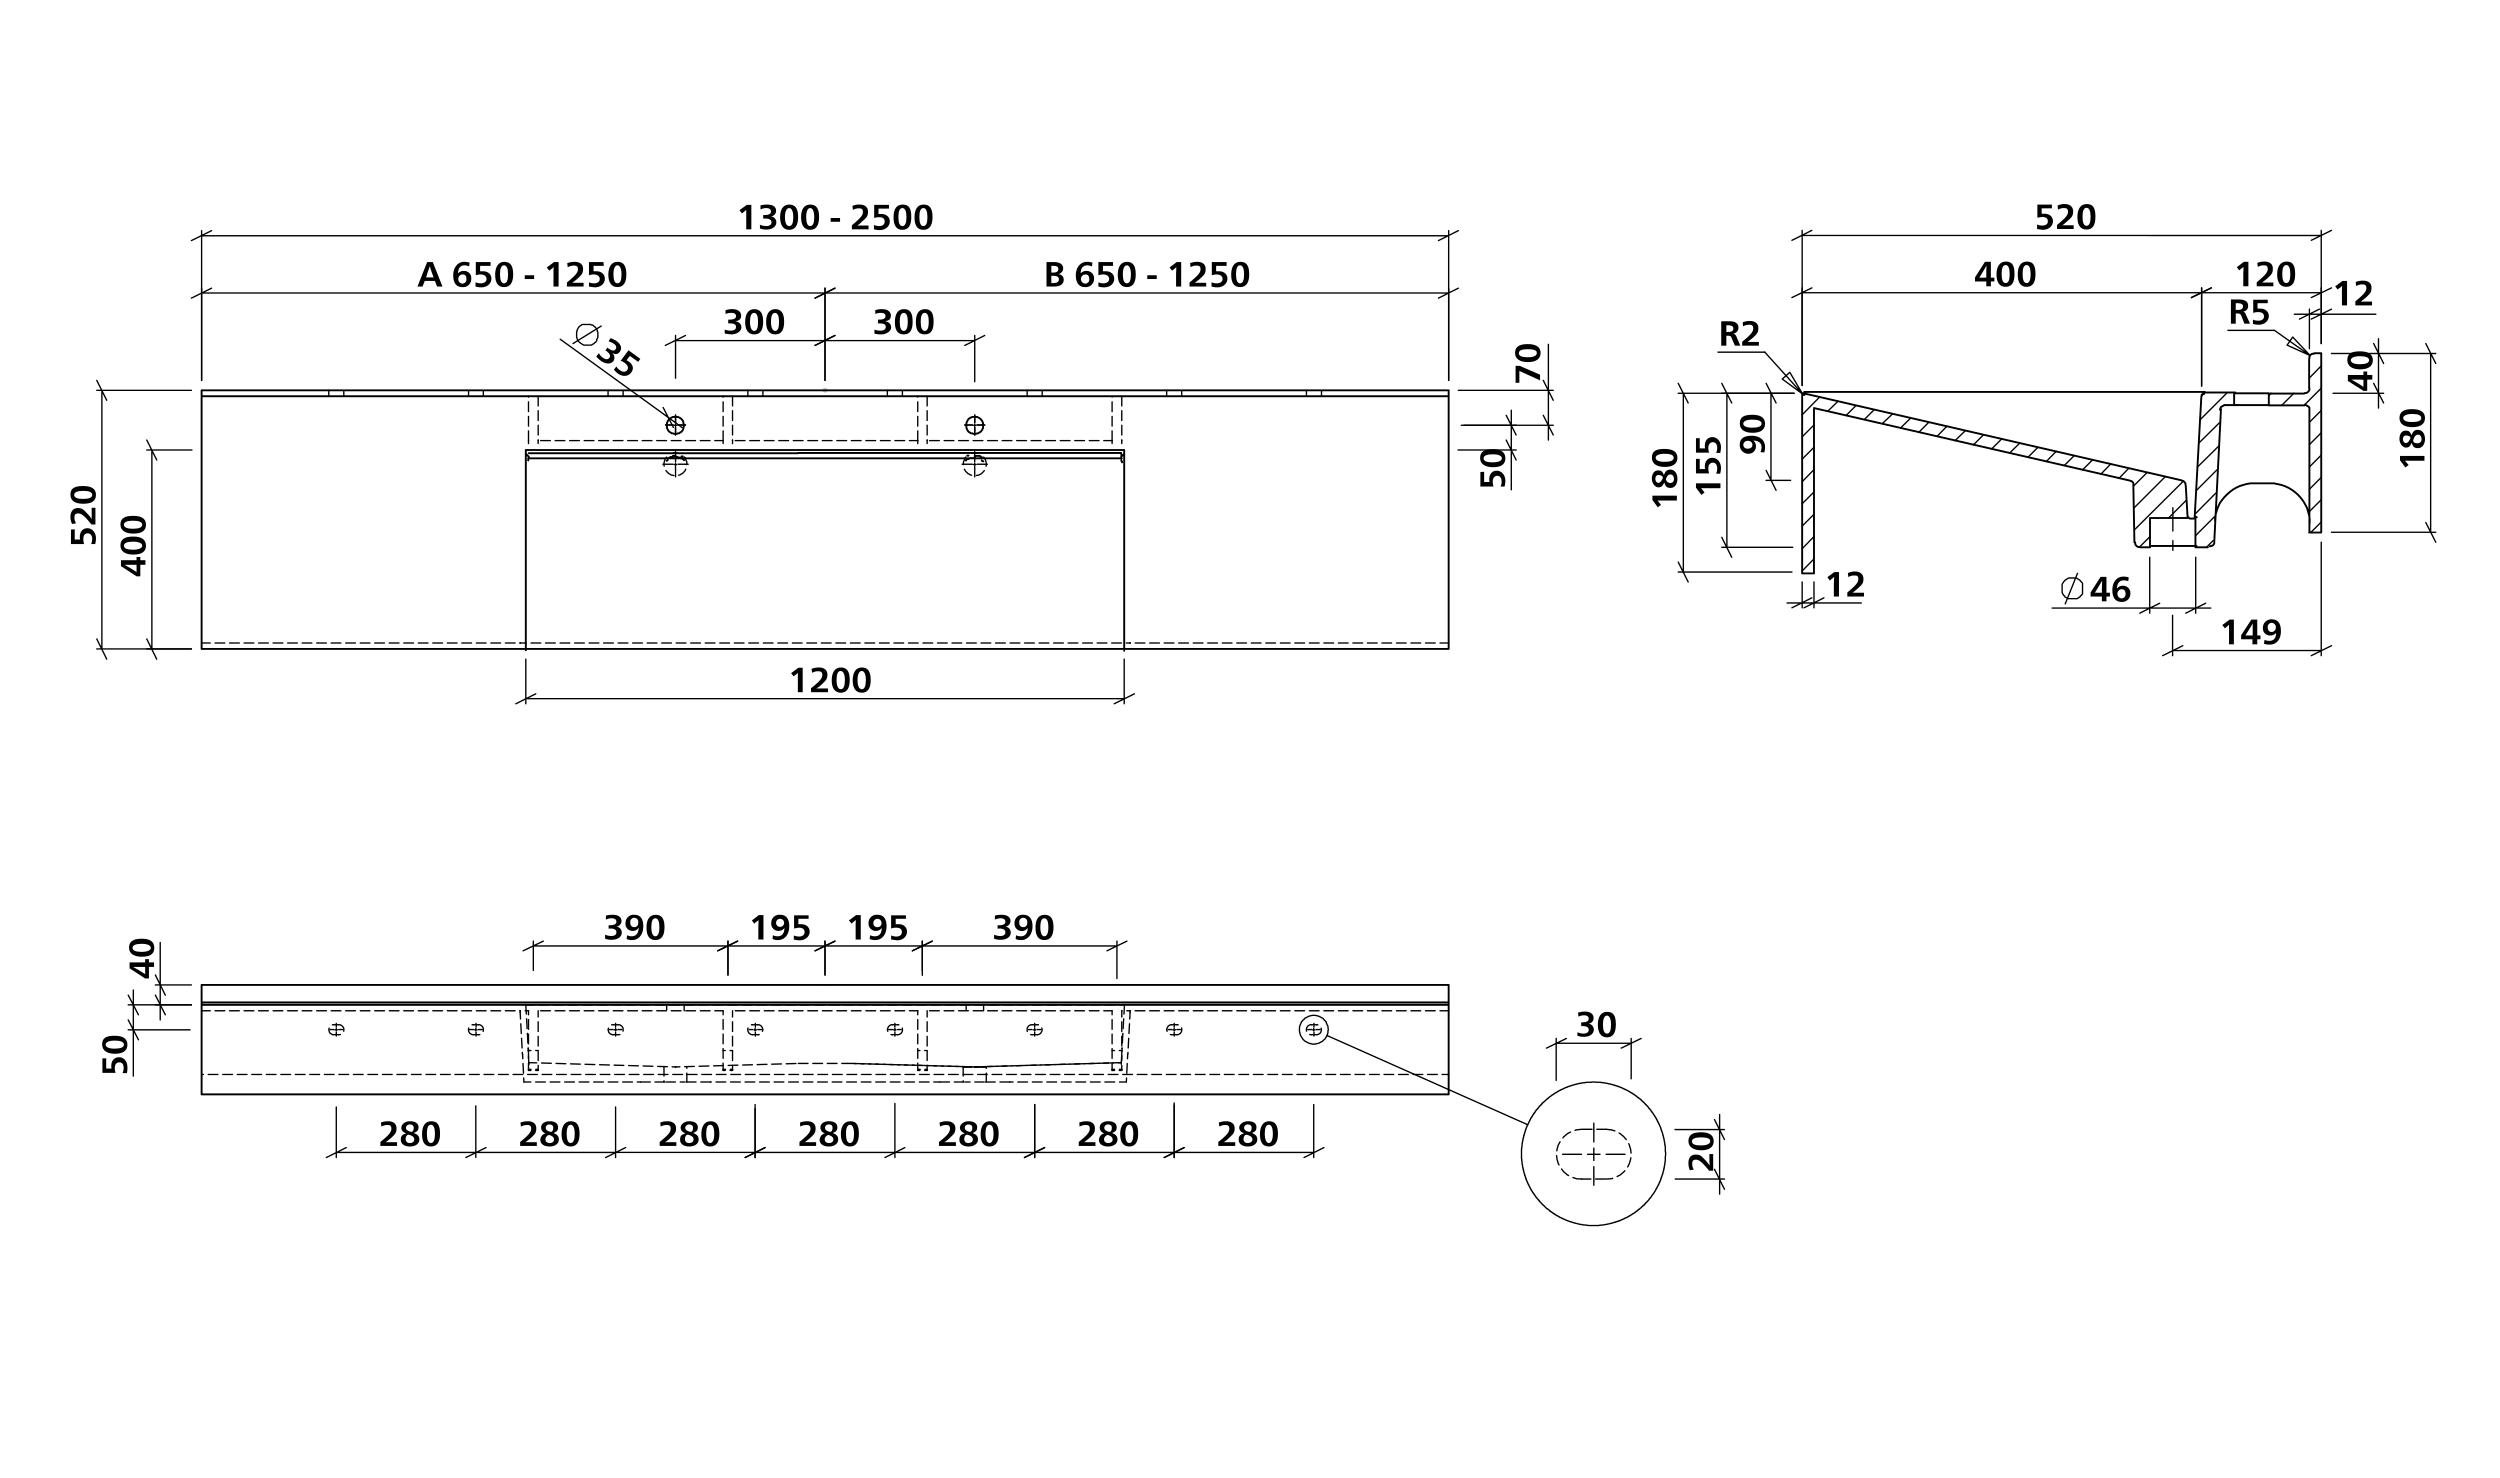 <svg id="Ebene_1" data-name="Ebene 1" xmlns="http://www.w3.org/2000/svg" viewBox="0 0 930 550"><defs><style>.cls-1,.cls-10,.cls-11,.cls-12,.cls-13,.cls-14,.cls-15,.cls-16,.cls-17,.cls-18,.cls-19,.cls-2,.cls-20,.cls-21,.cls-22,.cls-23,.cls-24,.cls-25,.cls-26,.cls-27,.cls-28,.cls-29,.cls-3,.cls-30,.cls-31,.cls-32,.cls-33,.cls-34,.cls-35,.cls-36,.cls-4,.cls-5,.cls-6,.cls-7,.cls-8,.cls-9{fill:none;}.cls-1,.cls-10,.cls-11,.cls-12,.cls-13,.cls-14,.cls-15,.cls-16,.cls-17,.cls-18,.cls-19,.cls-20,.cls-21,.cls-22,.cls-23,.cls-24,.cls-25,.cls-26,.cls-27,.cls-28,.cls-29,.cls-3,.cls-30,.cls-31,.cls-32,.cls-33,.cls-34,.cls-35,.cls-36,.cls-4,.cls-5,.cls-6,.cls-7,.cls-8,.cls-9{stroke:#000;}.cls-1,.cls-2{stroke-miterlimit:10;}.cls-1,.cls-10,.cls-11,.cls-12,.cls-13,.cls-14,.cls-15,.cls-16,.cls-17,.cls-18,.cls-19,.cls-2,.cls-20,.cls-21,.cls-22,.cls-23,.cls-24,.cls-25,.cls-26,.cls-27,.cls-28,.cls-29,.cls-3,.cls-30,.cls-31,.cls-32,.cls-33,.cls-34,.cls-35,.cls-36,.cls-4,.cls-5,.cls-7,.cls-8,.cls-9{stroke-width:0.51px;}.cls-2{stroke:silver;}.cls-10,.cls-11,.cls-12,.cls-13,.cls-14,.cls-15,.cls-16,.cls-17,.cls-18,.cls-19,.cls-20,.cls-21,.cls-22,.cls-23,.cls-24,.cls-25,.cls-26,.cls-27,.cls-28,.cls-29,.cls-3,.cls-30,.cls-31,.cls-32,.cls-33,.cls-34,.cls-35,.cls-36,.cls-4,.cls-5,.cls-6,.cls-7,.cls-8,.cls-9{stroke-linecap:round;stroke-linejoin:round;}.cls-3,.cls-4{stroke-dasharray:86.4 3.6 3.6 3.6;}.cls-4{stroke-dashoffset:77.77px;}.cls-6{stroke-width:0.71px;}.cls-10,.cls-11,.cls-12,.cls-13,.cls-14,.cls-15,.cls-16,.cls-17,.cls-18,.cls-19,.cls-20,.cls-21,.cls-22,.cls-23,.cls-24,.cls-25,.cls-26,.cls-27,.cls-28,.cls-29,.cls-30,.cls-31,.cls-32,.cls-33,.cls-34,.cls-35,.cls-36,.cls-7,.cls-8,.cls-9{stroke-dasharray:3.6 1.8;}.cls-8{stroke-dashoffset:0.52px;}.cls-9{stroke-dashoffset:0.39px;}.cls-10{stroke-dashoffset:1.34px;}.cls-11{stroke-dashoffset:0.55px;}.cls-12{stroke-dashoffset:1.52px;}.cls-13{stroke-dashoffset:1.7px;}.cls-14{stroke-dashoffset:1.82px;}.cls-15{stroke-dashoffset:0.17px;}.cls-16{stroke-dashoffset:1.14px;}.cls-17{stroke-dashoffset:1.85px;}.cls-18{stroke-dashoffset:0.68px;}.cls-19{stroke-dashoffset:1.38px;}.cls-20{stroke-dashoffset:1.04px;}.cls-21{stroke-dashoffset:2.13px;}.cls-22{stroke-dashoffset:1.08px;}.cls-23{stroke-dashoffset:0.63px;}.cls-24{stroke-dashoffset:2px;}.cls-25{stroke-dashoffset:0.04px;}.cls-26{stroke-dashoffset:2.39px;}.cls-27{stroke-dashoffset:1.29px;}.cls-28{stroke-dashoffset:2.69px;}.cls-29{stroke-dashoffset:1.17px;}.cls-30{stroke-dashoffset:1.42px;}.cls-31{stroke-dashoffset:0.05px;}.cls-32{stroke-dashoffset:0.05px;}.cls-33{stroke-dashoffset:0.32px;}.cls-34{stroke-dashoffset:0.11px;}.cls-35{stroke-dashoffset:1.17px;}.cls-36{stroke-dashoffset:1.17px;}</style></defs><path d="M279.5,85.3h-1.9V78.1h0l-1.1.9-.5.4-.9-1.2,2.7-2h1.7Z"/><path d="M283.9,81.3V80h.5c1.5,0,2.4-.4,2.4-1.3s-.7-1.3-1.8-1.3a5.4,5.4,0,0,0-2.1.5V76.4a10.7,10.7,0,0,1,2.5-.3c2.1,0,3.3.8,3.3,2.3a2.1,2.1,0,0,1-2.2,2.1h0a2.2,2.2,0,0,1,2.3,2.2c0,1.6-1.5,2.7-3.7,2.7a6.7,6.7,0,0,1-2.4-.4V83.6a6.8,6.8,0,0,0,2.3.5c1.1,0,2-.4,2-1.4s-.9-1.4-2.5-1.4Z"/><path d="M296.9,80.7c0,3-1,4.8-3.3,4.8s-3.4-1.8-3.4-4.7,1.1-4.7,3.4-4.7S296.9,77.6,296.9,80.7Zm-4.9,0c0,2.3.6,3.4,1.6,3.4s1.5-1.1,1.5-3.3-.6-3.4-1.5-3.4S292,78.5,292,80.7Z"/><path d="M304.7,80.7c0,3-1,4.8-3.3,4.8s-3.4-1.8-3.4-4.7,1.1-4.7,3.4-4.7S304.7,77.6,304.7,80.7Zm-4.8,0c0,2.3.5,3.4,1.5,3.4s1.5-1.1,1.5-3.3-.6-3.4-1.5-3.4S299.9,78.5,299.9,80.7Z"/><path d="M309,81.1h3.5v1.4H309Z"/><path d="M317.1,76.6a5.7,5.7,0,0,1,2.7-.5c1.7,0,3.1.8,3.1,2.6s-.5,2.2-2.2,3.7a9.3,9.3,0,0,1-1.8,1.5h4.2v1.4h-6.2V83.8c2.9-2.4,4.1-3.6,4.1-4.9s-.7-1.4-1.6-1.4a4.2,4.2,0,0,0-2.1.6Z"/><path d="M330.7,77.6h-3.9v2h1c1.9,0,3.2,1.1,3.2,2.8s-1.5,3.2-3.8,3.2a7.6,7.6,0,0,1-2.1-.3V83.7a6.5,6.5,0,0,0,1.9.4c1.3,0,2.1-.6,2.1-1.7s-.7-1.6-2.1-1.6a5.7,5.7,0,0,0-1.8.3V76.2h5.5Z"/><path d="M339,80.7c0,3-.9,4.8-3.3,4.8s-3.3-1.8-3.3-4.7,1-4.7,3.4-4.7S339,77.6,339,80.7Zm-4.8,0c0,2.3.5,3.4,1.5,3.4s1.5-1.1,1.5-3.3-.5-3.4-1.5-3.4S334.2,78.5,334.2,80.7Z"/><path d="M346.9,80.7c0,3-1,4.8-3.4,4.8s-3.3-1.8-3.3-4.7,1.1-4.7,3.4-4.7S346.9,77.6,346.9,80.7Zm-4.9,0c0,2.3.5,3.4,1.5,3.4S345,83,345,80.8s-.5-3.4-1.5-3.4S342,78.5,342,80.7Z"/><path d="M27.8,196.9v3.8h2a3.8,3.8,0,0,1-.1-1c0-1.9,1.1-3.2,2.8-3.2s3.2,1.5,3.2,3.8a8.2,8.2,0,0,1-.3,2.1H33.9a5.8,5.8,0,0,0,.4-1.9c0-1.2-.6-2.1-1.7-2.1s-1.6.8-1.6,2.2a5.7,5.7,0,0,0,.3,1.8H26.4v-5.4Z"/><path d="M26.8,194.9a6,6,0,0,1-.6-2.7c0-1.7.9-3.2,2.7-3.2s2.2.6,3.8,2.3a8.9,8.9,0,0,1,1.4,1.8h0v-4.2h1.4v6.2H34c-2.4-3-3.6-4.1-4.9-4.1s-1.4.7-1.4,1.6a4.2,4.2,0,0,0,.6,2.1Z"/><path d="M30.9,180.8c3,0,4.8.9,4.8,3.3s-1.8,3.3-4.7,3.3-4.8-1-4.8-3.4S27.8,180.8,30.9,180.8Zm0,4.8c2.3,0,3.4-.5,3.4-1.5s-1.1-1.5-3.3-1.5-3.4.5-3.4,1.5S28.7,185.6,30.9,185.6Z"/><path d="M565.3,136.1l7.6,3.3v2.1l-7.7-3.5v4.4h-1.4v-6.3Z"/><path d="M568.3,128c3,0,4.8,1,4.8,3.3s-1.8,3.4-4.7,3.4-4.8-1.1-4.8-3.4S565.2,128,568.3,128Zm0,4.9c2.3,0,3.4-.6,3.4-1.6s-1.1-1.4-3.4-1.4-3.3.5-3.3,1.5S566.1,132.9,568.3,132.9Z"/><path class="cls-1" d="M213,127.9l10.8-6.7m-2,5.8.2-.4v-.3l.2-.4.2-.4v-1.9l-.2-.4v-.3l-.2-.4-.2-.3-.2-.3-.3-.3-.3-.2-.3-.3-.3-.2H220l-.3-.2h-3.1l-.3.2-.4.3-.3.2-.3.3-.2.3-.2.4-.2.3v.4l-.2.3v2l.2.4v.3l.2.4.2.3.2.3.3.3.3.2.3.2.3.2.3.2.4.2h2.7l.4-.2.3-.2.4-.2.2-.3.4-.2.2-.3"/><path d="M225.2,130.4l.8-1.1.3.3c1.3.9,2.2,1.1,2.7.3s.2-1.4-.6-2a7.2,7.2,0,0,0-2-.9l.7-1.2a9.7,9.7,0,0,1,2.3,1.1c1.6,1.2,2.1,2.7,1.2,3.9s-1.8,1.1-3,.4h0a2.3,2.3,0,0,1,.6,3.1c-1,1.3-2.9,1.2-4.7-.1a8.5,8.5,0,0,1-1.7-1.6l1-1.2a5,5,0,0,0,1.5,1.7c.9.6,1.8.8,2.4,0s.1-1.6-1.2-2.6Z"/><path d="M237.4,134.6l-3.1-2.2-1.2,1.6.8.5c1.6,1.1,2,2.7.9,4.1s-3,1.7-4.9.4a7.1,7.1,0,0,1-1.5-1.5l.9-1.2a3.5,3.5,0,0,0,1.3,1.4c1,.8,2.1.8,2.7,0s.3-1.8-.8-2.6a5.1,5.1,0,0,0-1.6-.9l2.9-3.9,4.4,3.2Z"/><path d="M298.6,257.5h-1.8v-7.2h0a5.9,5.9,0,0,1-1.1.9l-.5.4-.9-1.2,2.7-2h1.6Z"/><path d="M301.9,248.8a7.8,7.8,0,0,1,2.8-.5c1.6,0,3.1.8,3.1,2.6s-.6,2.2-2.2,3.8a12.6,12.6,0,0,1-1.9,1.4H308v1.4h-6.3V256c3-2.3,4.2-3.6,4.2-4.9s-.8-1.4-1.7-1.4a4.5,4.5,0,0,0-2.1.6Z"/><path d="M316.1,253c0,2.9-1,4.7-3.3,4.7s-3.4-1.8-3.4-4.6,1.1-4.8,3.4-4.8S316.1,249.8,316.1,253Zm-4.9-.1c0,2.3.6,3.5,1.6,3.5s1.5-1.2,1.5-3.4-.6-3.4-1.6-3.4S311.2,250.7,311.2,252.9Z"/><path d="M323.9,253c0,2.9-1,4.7-3.3,4.7s-3.4-1.8-3.4-4.6,1.1-4.8,3.4-4.8S323.9,249.8,323.9,253Zm-4.9-.1c0,2.3.6,3.5,1.6,3.5s1.5-1.2,1.5-3.4-.6-3.4-1.5-3.4S319,250.7,319,252.9Z"/><path d="M50.8,208.4v-1.2h1.4v1.2h1.9v1.7H52.2v4.3H50.8L45,210.6v-2.2Zm-1.5,1.7h-3l2.3,1.3,2.2,1.4v-2.7Z"/><path d="M49.5,199.6c3,0,4.8,1,4.8,3.4s-1.8,3.3-4.7,3.3-4.8-1.1-4.8-3.4S46.4,199.6,49.5,199.6Zm-.1,4.9c2.3,0,3.5-.6,3.5-1.5s-1.2-1.5-3.4-1.5-3.4.5-3.4,1.5S47.3,204.5,49.4,204.5Z"/><path d="M49.5,191.9c3,0,4.8.9,4.8,3.3s-1.8,3.3-4.7,3.3-4.8-1.1-4.8-3.4S46.4,191.9,49.5,191.9Zm-.1,4.8c2.3,0,3.5-.5,3.5-1.5s-1.2-1.5-3.4-1.5-3.4.5-3.4,1.5S47.3,196.7,49.4,196.7Z"/><path d="M552.1,175.5v3.8h2a3.8,3.8,0,0,1-.1-1c0-1.9,1.1-3.2,2.8-3.2s3.2,1.5,3.2,3.8a8.8,8.8,0,0,1-.3,2.1h-1.5a4.1,4.1,0,0,0,.4-1.9c0-1.2-.6-2.1-1.6-2.1s-1.7.8-1.7,2.2a5.7,5.7,0,0,0,.3,1.8h-4.9v-5.4Z"/><path d="M555.3,167.1c2.9,0,4.7,1,4.7,3.4s-1.8,3.3-4.6,3.3-4.8-1.1-4.8-3.4S552.1,167.1,555.3,167.1Zm-.1,4.9c2.3,0,3.5-.6,3.5-1.5s-1.2-1.5-3.4-1.5-3.4.5-3.4,1.5S553,172,555.2,172Z"/><path d="M164.6,106.6h-2l-.8-2.1H158l-.8,2.1h-1.9l3.6-9.1H161Zm-4.1-5.6c-.2-.5-.5-1.6-.6-2h0c-.1.4-.5,1.5-.7,2l-.7,2.2h2.8Z"/><path d="M174.5,99.1a4.7,4.7,0,0,0-1.7-.4c-1.5,0-2.4,1.1-2.4,3h0a2.6,2.6,0,0,1,2.1-.9,2.6,2.6,0,0,1,2.8,2.8,3,3,0,0,1-3.3,3.2c-2.3,0-3.4-1.6-3.4-4.4s1.6-5,4.1-5a6,6,0,0,1,2,.3Zm-4,4.6a1.6,1.6,0,0,0,1.5,1.8,1.5,1.5,0,0,0,1.5-1.7c0-1-.3-1.7-1.4-1.7A1.6,1.6,0,0,0,170.5,103.7Z"/><path d="M182.5,98.9h-3.9v2h1c1.9,0,3.2,1.1,3.2,2.8s-1.5,3.2-3.8,3.2a7.6,7.6,0,0,1-2.1-.3V105a4.6,4.6,0,0,0,1.9.4c1.3,0,2.2-.6,2.2-1.6s-.8-1.7-2.2-1.7a5.7,5.7,0,0,0-1.8.3V97.5h5.5Z"/><path d="M190.9,102.1c0,2.9-1,4.7-3.4,4.7s-3.3-1.8-3.3-4.6,1.1-4.8,3.4-4.8S190.9,98.9,190.9,102.1ZM186,102c0,2.3.5,3.4,1.5,3.4s1.5-1.1,1.5-3.3-.5-3.4-1.5-3.4S186,99.8,186,102Z"/><path d="M195.2,102.4h3.5v1.4h-3.5Z"/><path d="M207.8,106.6h-1.9v-4.7a18.5,18.5,0,0,1,.1-2.5h-.1a5.9,5.9,0,0,1-1.1.9l-.5.4-.9-1.2,2.7-2h1.7Z"/><path d="M211,97.9a8.2,8.2,0,0,1,2.8-.5c1.7,0,3.1.8,3.1,2.6s-.5,2.2-2.2,3.8l-1.8,1.4h4.2v1.4h-6.2v-1.5c2.9-2.4,4.1-3.6,4.1-4.9s-.7-1.4-1.7-1.4a4.8,4.8,0,0,0-2.1.6Z"/><path d="M224.6,98.9h-3.8v2h1c1.9,0,3.2,1.1,3.2,2.8s-1.4,3.2-3.8,3.2l-2.1-.3V105a4.1,4.1,0,0,0,1.9.4c1.3,0,2.1-.6,2.1-1.6s-.8-1.7-2.2-1.7a5.7,5.7,0,0,0-1.8.3V97.5h5.4Z"/><path d="M233,102.1c0,2.9-1,4.7-3.3,4.7s-3.4-1.8-3.4-4.6,1.1-4.8,3.4-4.8S233,98.9,233,102.1Zm-4.8-.1c0,2.3.5,3.4,1.5,3.4s1.5-1.1,1.5-3.3-.6-3.4-1.5-3.4S228.2,99.8,228.2,102Z"/><path d="M389.3,97.5h2.8c2,0,3.4.7,3.4,2.4a2.2,2.2,0,0,1-1.9,2.1h0a2,2,0,0,1,2.1,2.1c0,1.9-1.8,2.5-3.6,2.5h-2.8Zm1.8,3.9h.4c1.3,0,2.2-.2,2.2-1.3s-.9-1.2-2-1.2h-.6Zm0,3.9h.6c1.5,0,2.2-.4,2.2-1.4s-.8-1.3-2.3-1.3h-.5Z"/><path d="M406.2,99.1a5.3,5.3,0,0,0-1.7-.4c-1.6,0-2.5,1.1-2.5,3h0a2.7,2.7,0,0,1,2.1-.9,2.7,2.7,0,0,1,2.9,2.8,3.1,3.1,0,0,1-3.4,3.2c-2.2,0-3.4-1.6-3.4-4.4s1.6-5,4.2-5a6.4,6.4,0,0,1,2,.3Zm-4.1,4.6a1.7,1.7,0,0,0,1.6,1.8,1.5,1.5,0,0,0,1.5-1.7c0-1-.4-1.7-1.4-1.7A1.7,1.7,0,0,0,402.1,103.7Z"/><path d="M414.1,98.9h-3.8v2h1c1.9,0,3.2,1.1,3.2,2.8s-1.4,3.2-3.8,3.2a8.2,8.2,0,0,1-2.1-.3V105a4.1,4.1,0,0,0,1.9.4c1.2,0,2.1-.6,2.1-1.6s-.8-1.7-2.2-1.7a5.7,5.7,0,0,0-1.8.3V97.5h5.4Z"/><path d="M422.5,102.1c0,2.9-1,4.7-3.3,4.7s-3.4-1.8-3.4-4.6,1.1-4.8,3.4-4.8S422.5,98.9,422.5,102.1Zm-4.8-.1c0,2.3.5,3.4,1.5,3.4s1.5-1.1,1.5-3.3-.6-3.4-1.5-3.4S417.7,99.8,417.7,102Z"/><path d="M426.8,102.4h3.5v1.4h-3.5Z"/><path d="M439.4,106.6h-1.9v-4.7c0-.8.1-2,.1-2.5h0l-1.1.9-.5.4-.9-1.2,2.6-2h1.7Z"/><path d="M442.7,97.9a7.2,7.2,0,0,1,2.7-.5c1.7,0,3.1.8,3.1,2.6s-.5,2.2-2.2,3.8l-1.8,1.4h4.2v1.4h-6.2v-1.5c2.9-2.4,4.1-3.6,4.1-4.9s-.7-1.4-1.6-1.4a4.2,4.2,0,0,0-2.1.6Z"/><path d="M456.3,98.9h-3.9v2h1c1.9,0,3.2,1.1,3.2,2.8s-1.5,3.2-3.8,3.2a7.6,7.6,0,0,1-2.1-.3V105a4.3,4.3,0,0,0,1.9.4c1.3,0,2.2-.6,2.2-1.6s-.8-1.7-2.2-1.7a5.7,5.7,0,0,0-1.8.3V97.5h5.5Z"/><path d="M464.7,102.1c0,2.9-1,4.7-3.4,4.7s-3.3-1.8-3.3-4.6,1-4.8,3.4-4.8S464.7,98.9,464.7,102.1Zm-4.9-.1c0,2.3.5,3.4,1.5,3.4s1.5-1.1,1.5-3.3-.5-3.4-1.5-3.4S459.8,99.8,459.8,102Z"/><path d="M270.9,120.3v-1.4h.5c1.5,0,2.4-.4,2.4-1.3s-.7-1.2-1.8-1.2a5.2,5.2,0,0,0-2.1.4v-1.4a7.3,7.3,0,0,1,2.5-.4c2,0,3.3.9,3.3,2.4s-.9,1.9-2.2,2.1h0c1.4.2,2.3,1,2.3,2.3s-1.6,2.6-3.8,2.6l-2.4-.3v-1.5a6,6,0,0,0,2.2.4c1.2,0,2-.4,2-1.4s-.9-1.3-2.4-1.3Z"/><path d="M283.9,119.7c0,3-1,4.7-3.3,4.7s-3.4-1.7-3.4-4.6,1.1-4.8,3.4-4.8S283.9,116.6,283.9,119.7Zm-4.9,0c0,2.2.6,3.4,1.6,3.4s1.4-1.2,1.4-3.4-.5-3.3-1.5-3.3S279,117.5,279,119.7Z"/><path d="M291.7,119.7c0,3-1,4.7-3.3,4.7s-3.4-1.7-3.4-4.6,1.1-4.8,3.4-4.8S291.7,116.6,291.7,119.7Zm-4.9,0c0,2.2.6,3.4,1.6,3.4s1.4-1.2,1.4-3.4-.5-3.3-1.5-3.3S286.8,117.5,286.8,119.7Z"/><path d="M326.6,120.3v-1.4h.4c1.6,0,2.4-.4,2.4-1.3s-.7-1.2-1.7-1.2a4.9,4.9,0,0,0-2.1.4v-1.4a6.6,6.6,0,0,1,2.5-.4c2,0,3.3.9,3.3,2.4s-.9,1.9-2.2,2.1h0c1.4.2,2.3,1,2.3,2.3s-1.6,2.6-3.8,2.6a9.9,9.9,0,0,1-2.4-.3v-1.5a6,6,0,0,0,2.2.4c1.2,0,2-.4,2-1.4s-.9-1.3-2.5-1.3Z"/><path d="M339.5,119.7c0,3-.9,4.7-3.3,4.7s-3.3-1.7-3.3-4.6,1-4.8,3.4-4.8S339.5,116.6,339.5,119.7Zm-4.8,0c0,2.2.5,3.4,1.5,3.4s1.5-1.2,1.5-3.4-.5-3.3-1.5-3.3S334.7,117.5,334.7,119.7Z"/><path d="M347.3,119.7c0,3-.9,4.7-3.3,4.7s-3.3-1.7-3.3-4.6,1-4.8,3.4-4.8S347.3,116.6,347.3,119.7Zm-4.8,0c0,2.2.5,3.4,1.5,3.4s1.5-1.2,1.5-3.4-.5-3.3-1.5-3.3S342.5,117.5,342.5,119.7Z"/><path d="M54,358v-1.2h1.4V358h1.9v1.7H55.4V364H54l-5.8-3.8V358Zm-1.5,1.7h-3l2.3,1.3,2.2,1.4v-2.7Z"/><path d="M52.7,349.2c3,0,4.7,1,4.7,3.4s-1.7,3.3-4.6,3.3-4.8-1.1-4.8-3.4S49.6,349.2,52.7,349.2Zm-.1,4.9c2.3,0,3.5-.6,3.5-1.5s-1.2-1.5-3.4-1.5-3.4.5-3.4,1.5S50.5,354.1,52.6,354.1Z"/><path d="M39.5,393.7v3.8h2a3.4,3.4,0,0,1-.1-1c0-1.9,1.1-3.2,2.9-3.2s3.1,1.5,3.1,3.8a7.5,7.5,0,0,1-.2,2.1H45.6a4.6,4.6,0,0,0,.4-1.9c0-1.3-.5-2.1-1.6-2.1s-1.7.8-1.7,2.1a5.7,5.7,0,0,0,.3,1.8H38.1v-5.4Z"/><path d="M42.7,385.3c2.9,0,4.7,1,4.7,3.3s-1.7,3.4-4.6,3.4-4.8-1.1-4.8-3.5S39.5,385.3,42.7,385.3Zm-.1,4.8c2.3,0,3.5-.5,3.5-1.5s-1.2-1.5-3.4-1.5-3.4.6-3.4,1.5S40.4,390.1,42.6,390.1Z"/><path d="M141.7,417.6a7.2,7.2,0,0,1,2.7-.5c1.7,0,3.1.8,3.1,2.6s-.5,2.2-2.2,3.8l-1.8,1.4h4.2v1.4h-6.2v-1.5c2.9-2.3,4.1-3.6,4.1-4.9s-.7-1.4-1.6-1.4a4.2,4.2,0,0,0-2.1.6Z"/><path d="M156,423.9c0,1.6-1.5,2.6-3.5,2.6s-3.4-.9-3.4-2.5.6-1.9,2-2.4c-1.4-.5-1.8-1.2-1.8-2.2s1.3-2.3,3.2-2.3,3.2.8,3.2,2.2-.6,1.6-1.8,2.2C155.4,422,156,422.7,156,423.9Zm-5.1-.1a1.4,1.4,0,0,0,1.6,1.4c.9,0,1.6-.5,1.6-1.3s-.5-1.3-1.7-1.7S150.9,423.1,150.9,423.8Zm3-4.3c0-.8-.6-1.2-1.4-1.2a1.4,1.4,0,0,0-1.5,1.2c0,.8.7,1.2,1.7,1.5S153.9,420.2,153.9,419.5Z"/><path d="M163.7,421.8c0,2.9-1,4.7-3.4,4.7s-3.3-1.8-3.3-4.6,1-4.8,3.4-4.8S163.7,418.6,163.7,421.8Zm-4.9-.1c0,2.3.5,3.5,1.5,3.5s1.5-1.2,1.5-3.4-.5-3.4-1.5-3.4S158.8,419.5,158.8,421.7Z"/><path d="M193.6,417.6a8.2,8.2,0,0,1,2.8-.5c1.7,0,3.1.8,3.1,2.6s-.5,2.2-2.2,3.8l-1.8,1.4h4.2v1.4h-6.2v-1.5c2.9-2.3,4.1-3.6,4.1-4.9s-.7-1.4-1.7-1.4a4.8,4.8,0,0,0-2.1.6Z"/><path d="M207.9,423.9c0,1.6-1.5,2.6-3.5,2.6s-3.4-.9-3.4-2.5a2.6,2.6,0,0,1,2-2.4,2.2,2.2,0,0,1-1.7-2.2c0-1.4,1.3-2.3,3.2-2.3s3.1.8,3.1,2.2-.5,1.6-1.7,2.2C207.3,422,207.9,422.7,207.9,423.9Zm-5-.1c0,.9.6,1.4,1.6,1.4s1.6-.5,1.6-1.3-.6-1.3-1.8-1.7A1.8,1.8,0,0,0,202.9,423.8Zm2.9-4.3c0-.8-.6-1.2-1.4-1.2a1.3,1.3,0,0,0-1.4,1.2c0,.8.6,1.2,1.6,1.5S205.8,420.2,205.8,419.5Z"/><path d="M215.6,421.8c0,2.9-1,4.7-3.3,4.7s-3.4-1.8-3.4-4.6,1.1-4.8,3.4-4.8S215.6,418.6,215.6,421.8Zm-4.8-.1c0,2.3.5,3.5,1.5,3.5s1.5-1.2,1.5-3.4-.6-3.4-1.5-3.4S210.8,419.5,210.8,421.7Z"/><path d="M245.6,417.6a7.2,7.2,0,0,1,2.7-.5c1.7,0,3.2.8,3.2,2.6s-.6,2.2-2.3,3.8a8.9,8.9,0,0,1-1.8,1.4h4.2v1.4h-6.2v-1.5c2.9-2.3,4.1-3.6,4.1-4.9s-.7-1.4-1.6-1.4a4.2,4.2,0,0,0-2.1.6Z"/><path d="M259.9,423.9c0,1.6-1.5,2.6-3.5,2.6s-3.4-.9-3.4-2.5.6-1.9,2-2.4c-1.3-.5-1.8-1.2-1.8-2.2s1.3-2.3,3.2-2.3,3.2.8,3.2,2.2-.6,1.6-1.7,2.2C259.3,422,259.9,422.7,259.9,423.9Zm-5.1-.1a1.4,1.4,0,0,0,1.6,1.4c.9,0,1.6-.5,1.6-1.3s-.5-1.3-1.7-1.7S254.8,423.1,254.8,423.8Zm3-4.3c0-.8-.6-1.2-1.4-1.2a1.4,1.4,0,0,0-1.5,1.2c0,.8.7,1.2,1.7,1.5S257.8,420.2,257.8,419.5Z"/><path d="M267.6,421.8c0,2.9-1,4.7-3.4,4.7s-3.3-1.8-3.3-4.6,1.1-4.8,3.4-4.8S267.6,418.6,267.6,421.8Zm-4.9-.1c0,2.3.6,3.5,1.5,3.5s1.5-1.2,1.5-3.4-.5-3.4-1.5-3.4S262.7,419.5,262.7,421.7Z"/><path d="M297.6,417.6a7.2,7.2,0,0,1,2.7-.5c1.7,0,3.1.8,3.1,2.6s-.5,2.2-2.2,3.8l-1.8,1.4h4.2v1.4h-6.2v-1.5c2.9-2.3,4.1-3.6,4.1-4.9s-.7-1.4-1.7-1.4a4.8,4.8,0,0,0-2.1.6Z"/><path d="M311.8,423.9c0,1.6-1.5,2.6-3.5,2.6s-3.4-.9-3.4-2.5a2.6,2.6,0,0,1,2-2.4,2.2,2.2,0,0,1-1.7-2.2c0-1.4,1.3-2.3,3.2-2.3s3.1.8,3.1,2.2-.5,1.6-1.7,2.2C311.2,422,311.8,422.7,311.8,423.9Zm-5-.1c0,.9.6,1.4,1.6,1.4s1.6-.5,1.6-1.3-.6-1.3-1.8-1.7A1.8,1.8,0,0,0,306.8,423.8Zm2.9-4.3c0-.8-.5-1.2-1.4-1.2a1.3,1.3,0,0,0-1.4,1.2c0,.8.6,1.2,1.6,1.5S309.7,420.2,309.7,419.5Z"/><path d="M319.5,421.8c0,2.9-1,4.7-3.3,4.7s-3.4-1.8-3.4-4.6,1.1-4.8,3.5-4.8S319.5,418.6,319.5,421.8Zm-4.8-.1c0,2.3.5,3.5,1.5,3.5s1.5-1.2,1.5-3.4-.6-3.4-1.5-3.4S314.7,419.5,314.7,421.7Z"/><path d="M349.5,417.6a7.2,7.2,0,0,1,2.7-.5c1.7,0,3.2.8,3.2,2.6s-.6,2.2-2.3,3.8a8.9,8.9,0,0,1-1.8,1.4h4.3v1.4h-6.3v-1.5c3-2.3,4.1-3.6,4.1-4.9s-.7-1.4-1.6-1.4a4.2,4.2,0,0,0-2.1.6Z"/><path d="M363.8,423.9c0,1.6-1.5,2.6-3.5,2.6s-3.4-.9-3.4-2.5.6-1.9,2-2.4c-1.3-.5-1.8-1.2-1.8-2.2s1.3-2.3,3.2-2.3,3.2.8,3.2,2.2-.5,1.6-1.7,2.2C363.2,422,363.8,422.7,363.8,423.9Zm-5.1-.1a1.4,1.4,0,0,0,1.6,1.4c.9,0,1.6-.5,1.6-1.3s-.5-1.3-1.7-1.7S358.7,423.1,358.7,423.8Zm3-4.3c0-.8-.6-1.2-1.4-1.2a1.3,1.3,0,0,0-1.4,1.2c0,.8.6,1.2,1.6,1.5S361.7,420.2,361.7,419.5Z"/><path d="M371.5,421.8c0,2.9-1,4.7-3.4,4.7s-3.3-1.8-3.3-4.6,1.1-4.8,3.4-4.8S371.5,418.6,371.5,421.8Zm-4.9-.1c0,2.3.6,3.5,1.5,3.5s1.5-1.2,1.5-3.4-.5-3.4-1.5-3.4S366.6,419.5,366.6,421.7Z"/><path d="M401.5,417.6a7.2,7.2,0,0,1,2.7-.5c1.7,0,3.1.8,3.1,2.6s-.5,2.2-2.2,3.8l-1.8,1.4h4.2v1.4h-6.2v-1.5c2.9-2.3,4.1-3.6,4.1-4.9s-.7-1.4-1.6-1.4a4.9,4.9,0,0,0-2.2.6Z"/><path d="M415.7,423.9c0,1.6-1.5,2.6-3.5,2.6s-3.4-.9-3.4-2.5a2.6,2.6,0,0,1,2-2.4,2.2,2.2,0,0,1-1.7-2.2c0-1.4,1.3-2.3,3.2-2.3s3.1.8,3.1,2.2-.5,1.6-1.7,2.2C415.1,422,415.7,422.7,415.7,423.9Zm-5-.1c0,.9.6,1.4,1.6,1.4s1.6-.5,1.6-1.3-.6-1.3-1.8-1.7A1.8,1.8,0,0,0,410.7,423.8Zm2.9-4.3c0-.8-.5-1.2-1.4-1.2a1.3,1.3,0,0,0-1.4,1.2c0,.8.6,1.2,1.6,1.5S413.6,420.2,413.6,419.5Z"/><path d="M423.4,421.8c0,2.9-1,4.7-3.3,4.7s-3.4-1.8-3.4-4.6,1.1-4.8,3.5-4.8S423.4,418.6,423.4,421.8Zm-4.8-.1c0,2.3.5,3.5,1.5,3.5s1.5-1.2,1.5-3.4-.6-3.4-1.5-3.4S418.6,419.5,418.6,421.7Z"/><path d="M453.4,417.6a7.2,7.2,0,0,1,2.7-.5c1.7,0,3.2.8,3.2,2.6s-.6,2.2-2.3,3.8a8.9,8.9,0,0,1-1.8,1.4h4.3v1.4h-6.3v-1.5c3-2.3,4.1-3.6,4.1-4.9s-.7-1.4-1.6-1.4a4.2,4.2,0,0,0-2.1.6Z"/><path d="M467.7,423.9c0,1.6-1.5,2.6-3.5,2.6s-3.4-.9-3.4-2.5.6-1.9,2-2.4c-1.3-.5-1.8-1.2-1.8-2.2s1.3-2.3,3.3-2.3,3.1.8,3.1,2.2-.5,1.6-1.7,2.2C467.1,422,467.7,422.7,467.7,423.9Zm-5.1-.1a1.4,1.4,0,0,0,1.6,1.4c.9,0,1.7-.5,1.7-1.3s-.6-1.3-1.8-1.7S462.6,423.1,462.6,423.8Zm3-4.3c0-.8-.6-1.2-1.4-1.2a1.3,1.3,0,0,0-1.4,1.2c0,.8.6,1.2,1.6,1.5S465.6,420.2,465.6,419.5Z"/><path d="M475.4,421.8c0,2.9-1,4.7-3.4,4.7s-3.3-1.8-3.3-4.6,1.1-4.8,3.4-4.8S475.4,418.6,475.4,421.8Zm-4.9-.1c0,2.3.6,3.5,1.5,3.5s1.5-1.2,1.5-3.4-.5-3.4-1.5-3.4S470.5,419.5,470.5,421.7Z"/><path d="M371.1,345.5v-1.3h.5c1.5,0,2.4-.4,2.4-1.3s-.7-1.3-1.8-1.3a5.4,5.4,0,0,0-2.1.5v-1.5a10.7,10.7,0,0,1,2.5-.3c2,0,3.3.8,3.3,2.3a2.1,2.1,0,0,1-2.2,2.1h0a2.2,2.2,0,0,1,2.3,2.2c0,1.7-1.6,2.7-3.8,2.7a6.7,6.7,0,0,1-2.4-.4v-1.5a6.3,6.3,0,0,0,2.2.5c1.2,0,2-.4,2-1.4s-.9-1.4-2.4-1.4Z"/><path d="M378,347.9a3.4,3.4,0,0,0,1.8.4c1.6,0,2.5-1.2,2.5-3.1h0a2.7,2.7,0,0,1-4.9-1.8,3,3,0,0,1,3.3-3.1c2.2,0,3.4,1.5,3.4,4.3s-1.6,5.1-4.2,5.1a4.4,4.4,0,0,1-2.1-.4Zm4.1-4.6a1.5,1.5,0,1,0-2.9,0,1.4,1.4,0,0,0,1.5,1.6A1.4,1.4,0,0,0,382.1,343.3Z"/><path d="M391.9,344.9c0,3-1,4.8-3.4,4.8s-3.3-1.8-3.3-4.7,1.1-4.7,3.4-4.7S391.9,341.8,391.9,344.9Zm-4.9,0c0,2.3.6,3.4,1.5,3.4s1.5-1.1,1.5-3.3-.5-3.4-1.5-3.4S387,342.7,387,344.9Z"/><path d="M320.2,349.5h-1.9v-4.7a17.8,17.8,0,0,1,.1-2.5h-.1l-1.1.9-.4.4-1-1.2,2.7-2h1.7Z"/><path d="M323.7,347.9a3.9,3.9,0,0,0,1.8.4c1.7,0,2.5-1.2,2.5-3.1h0a2.6,2.6,0,0,1-2.1,1.1,2.7,2.7,0,0,1-2.8-2.9,3,3,0,0,1,3.3-3.1c2.3,0,3.4,1.5,3.4,4.3s-1.5,5.1-4.2,5.1a4.6,4.6,0,0,1-2.1-.4Zm4.2-4.6a1.5,1.5,0,1,0-3,0,1.4,1.4,0,0,0,1.5,1.6A1.4,1.4,0,0,0,327.9,343.3Z"/><path d="M337,341.8h-3.8v2h1.1c1.9,0,3.1,1.1,3.1,2.8s-1.4,3.2-3.7,3.2l-2.2-.3v-1.5a5.8,5.8,0,0,0,1.9.4c1.3,0,2.1-.6,2.1-1.7s-.8-1.6-2.2-1.6a5.7,5.7,0,0,0-1.8.3v-4.9H337Z"/><path d="M284,349.5h-1.9v-4.7c0-.8.1-2.1.1-2.5h0l-1.2.9-.4.4-.9-1.2,2.6-2H284Z"/><path d="M287.5,347.9a3.9,3.9,0,0,0,1.8.4c1.7,0,2.5-1.2,2.5-3.1h0a2.6,2.6,0,0,1-2.1,1.1,2.7,2.7,0,0,1-2.8-2.9,3,3,0,0,1,3.3-3.1c2.3,0,3.4,1.5,3.4,4.3s-1.5,5.1-4.2,5.1a4,4,0,0,1-2-.4Zm4.2-4.6a1.5,1.5,0,1,0-3,0,1.5,1.5,0,1,0,3,0Z"/><path d="M300.8,341.8H297v2h1c1.9,0,3.2,1.1,3.2,2.8s-1.5,3.2-3.8,3.2a7.6,7.6,0,0,1-2.1-.3v-1.5a6.5,6.5,0,0,0,1.9.4c1.3,0,2.1-.6,2.1-1.7s-.8-1.6-2.2-1.6l-1.7.3v-4.9h5.4Z"/><path d="M226.4,345.5v-1.3h.4c1.6,0,2.5-.4,2.5-1.3s-.7-1.3-1.8-1.3a5,5,0,0,0-2.1.5v-1.5a10.1,10.1,0,0,1,2.5-.3c2,0,3.3.8,3.3,2.3a2.1,2.1,0,0,1-2.2,2.1h0a2.2,2.2,0,0,1,2.3,2.2c0,1.7-1.6,2.7-3.8,2.7a6.7,6.7,0,0,1-2.4-.4v-1.5a6.3,6.3,0,0,0,2.2.5c1.2,0,2-.4,2-1.4s-.9-1.4-2.4-1.4Z"/><path d="M233.3,347.9a3.3,3.3,0,0,0,1.7.4c1.7,0,2.5-1.2,2.6-3.1h-.1a2.4,2.4,0,0,1-2.1,1.1,2.6,2.6,0,0,1-2.7-2.9,3,3,0,0,1,3.3-3.1c2.2,0,3.3,1.5,3.3,4.3s-1.5,5.1-4.1,5.1a4.4,4.4,0,0,1-2.1-.4Zm4.1-4.6a1.5,1.5,0,1,0-2.9,0,1.4,1.4,0,0,0,1.5,1.6A1.4,1.4,0,0,0,237.4,343.3Z"/><path d="M247.2,344.9c0,3-1,4.8-3.4,4.8s-3.3-1.8-3.3-4.7,1.1-4.7,3.4-4.7S247.2,341.8,247.2,344.9Zm-4.9,0c0,2.3.6,3.4,1.5,3.4s1.5-1.1,1.5-3.3-.5-3.4-1.5-3.4S242.3,342.7,242.3,344.9Z"/><path d="M588.2,381.7v-1.4h.4c1.5,0,2.4-.4,2.4-1.3s-.7-1.3-1.7-1.3a4.6,4.6,0,0,0-2.1.5l-.2-1.5a10.9,10.9,0,0,1,2.5-.4c2.1,0,3.3.9,3.3,2.4a2,2,0,0,1-2.1,2.1h0a2.2,2.2,0,0,1,2.2,2.2c0,1.6-1.5,2.7-3.7,2.7a6.7,6.7,0,0,1-2.4-.4V384a6.3,6.3,0,0,0,2.2.5c1.1,0,2-.4,2-1.4s-.9-1.4-2.5-1.4Z"/><path d="M601.1,381.1c0,3-1,4.8-3.3,4.8s-3.4-1.8-3.4-4.7,1.1-4.8,3.5-4.8S601.1,378,601.1,381.1Zm-4.8,0c0,2.3.5,3.4,1.5,3.4s1.5-1.1,1.5-3.3-.6-3.4-1.5-3.4S596.3,378.9,596.3,381.1Z"/><path d="M628.6,435.3a7.2,7.2,0,0,1-.5-2.7c0-1.7.8-3.1,2.6-3.1s2.2.5,3.8,2.2a12.9,12.9,0,0,1,1.4,1.8h.1a24.4,24.4,0,0,1-.1-2.7v-1.5h1.4v6.2h-1.5c-2.4-2.9-3.6-4.1-4.9-4.1s-1.4.7-1.4,1.6a4.2,4.2,0,0,0,.6,2.1Z"/><path d="M632.8,421.2c2.9,0,4.7,1,4.7,3.3s-1.8,3.4-4.6,3.4-4.8-1.1-4.8-3.4S629.6,421.2,632.8,421.2Zm-.1,4.9c2.3,0,3.5-.6,3.5-1.6s-1.2-1.4-3.4-1.4-3.4.5-3.4,1.5S630.5,426.1,632.7,426.1Z"/><path d="M623.8,184.4v1.8h-7.2l.9,1.1.4.5-1.2.9-2-2.7v-1.6Z"/><path d="M621.4,174.7c1.6,0,2.6,1.5,2.6,3.4s-.9,3.4-2.5,3.4-1.9-.6-2.4-2c-.6,1.4-1.2,1.8-2.2,1.8s-2.4-1.3-2.4-3.2.9-3.1,2.3-3.1,1.6.5,2.2,1.7C619.5,175.2,620.2,174.7,621.4,174.7Zm-4.4,2c-.8,0-1.2.6-1.2,1.4s.4,1.5,1.1,1.5,1.2-.7,1.6-1.6S617.6,176.7,617,176.7Zm4.3,3a1.4,1.4,0,0,0,1.4-1.6c0-.9-.5-1.6-1.3-1.6s-1.3.6-1.7,1.8A1.8,1.8,0,0,0,621.3,179.7Z"/><path d="M619.2,167c3,0,4.8,1,4.8,3.3s-1.8,3.4-4.7,3.4-4.8-1.1-4.8-3.5S616.1,167,619.2,167Zm0,4.8c2.3,0,3.4-.5,3.4-1.5s-1.1-1.5-3.3-1.5-3.4.6-3.4,1.5S617,171.8,619.2,171.8Z"/><path d="M763.3,77.5h-3.8v2h1c1.9,0,3.2,1.1,3.2,2.8s-1.5,3.2-3.8,3.2l-2.1-.3V83.5a4.3,4.3,0,0,0,1.9.4c1.3,0,2.1-.5,2.1-1.6s-.8-1.6-2.2-1.6l-1.7.3V76.1h5.4Z"/><path d="M765.4,76.5a5.7,5.7,0,0,1,2.7-.6c1.7,0,3.1.9,3.1,2.7s-.5,2.2-2.2,3.7a15.5,15.5,0,0,1-1.8,1.5h4.2v1.4h-6.2V83.7c2.9-2.4,4.1-3.6,4.1-4.9s-.7-1.4-1.6-1.4a4.2,4.2,0,0,0-2.1.6Z"/><path d="M779.5,80.6c0,3-.9,4.8-3.3,4.8s-3.4-1.8-3.4-4.7,1.1-4.8,3.5-4.8S779.5,77.5,779.5,80.6Zm-4.8,0c0,2.3.5,3.4,1.5,3.4s1.5-1.1,1.5-3.3-.5-3.4-1.5-3.4S774.7,78.4,774.7,80.6Z"/><path d="M873.1,113.6h-1.9v-4.7a18.5,18.5,0,0,1,.1-2.5h-.1a5.9,5.9,0,0,1-1.1.9l-.5.4-.9-1.2,2.7-2h1.7Z"/><path d="M876.3,104.9a8.2,8.2,0,0,1,2.8-.5c1.7,0,3.1.8,3.1,2.6s-.5,2.2-2.2,3.8l-1.8,1.4h4.2v1.4h-6.2v-1.5c2.9-2.4,4.1-3.6,4.1-4.9s-.7-1.4-1.7-1.4a4.8,4.8,0,0,0-2.1.6Z"/><path d="M684.1,221.9h-1.9v-4.8c0-.8.1-2,.1-2.5h0l-1.2,1-.4.4-.9-1.3,2.6-1.9h1.7Z"/><path d="M687.4,213.2a5.7,5.7,0,0,1,2.7-.6c1.7,0,3.1.9,3.1,2.7s-.5,2.1-2.2,3.7l-1.8,1.5h4.2v1.4h-6.2v-1.5c2.9-2.4,4.1-3.6,4.1-5s-.7-1.3-1.6-1.3a3.4,3.4,0,0,0-2.1.6Z"/><path d="M640,179.8v1.8h-7.2l.9,1.1.4.5-1.2.9-2-2.7v-1.6Z"/><path d="M632.3,170.7v3.8h2a3.4,3.4,0,0,1-.1-1c0-1.9,1.1-3.2,2.8-3.2s3.2,1.5,3.2,3.8a7.6,7.6,0,0,1-.3,2.1h-1.5a4.8,4.8,0,0,0,.4-2c0-1.2-.6-2.1-1.6-2.1s-1.7.8-1.7,2.2a5.7,5.7,0,0,0,.3,1.8h-4.9v-5.4Z"/><path d="M632.3,163v3.8h2a3.4,3.4,0,0,1-.1-1c0-1.9,1.1-3.2,2.8-3.2s3.2,1.5,3.2,3.8a7.6,7.6,0,0,1-.3,2.1h-1.5a4.3,4.3,0,0,0,.4-1.9c0-1.3-.6-2.1-1.6-2.1s-1.7.8-1.7,2.1a5.7,5.7,0,0,0,.3,1.8h-4.9V163Z"/><path d="M901.9,169.6v1.8h-7.3a12,12,0,0,1,1,1.1l.4.5-1.2.9-2-2.7v-1.6Z"/><path d="M899.4,159.9c1.7,0,2.7,1.5,2.7,3.4s-1,3.4-2.6,3.4-1.8-.6-2.4-2c-.5,1.4-1.1,1.8-2.1,1.8s-2.4-1.3-2.4-3.2.9-3.1,2.3-3.1,1.6.5,2.2,1.7C897.6,160.5,898.3,159.9,899.4,159.9Zm-4.3,2.1c-.8,0-1.2.5-1.2,1.3s.4,1.5,1.1,1.5,1.2-.7,1.6-1.6S895.7,162,895.1,162Zm4.3,2.9a1.4,1.4,0,0,0,1.4-1.6c0-.9-.5-1.6-1.3-1.6s-1.3.6-1.7,1.8S898.6,164.9,899.4,164.9Z"/><path d="M897.3,152.2c3,0,4.8,1,4.8,3.3s-1.8,3.4-4.7,3.4-4.8-1.1-4.8-3.4S894.2,152.2,897.3,152.2Zm0,4.8c2.3,0,3.4-.5,3.4-1.5s-1.1-1.5-3.3-1.5-3.4.6-3.4,1.5S895.1,157,897.3,157Z"/><path d="M879.2,139.5v-1.3h1.4v1.3h1.9v1.7h-1.9v4.2h-1.4l-5.8-3.7v-2.2Zm-1.5,1.7h-3l2.3,1.3,2.2,1.4v-2.6Z"/><path d="M877.9,130.7c3,0,4.8,1,4.8,3.3s-1.8,3.4-4.7,3.4-4.8-1.1-4.8-3.5S874.8,130.7,877.9,130.7Zm-.1,4.8c2.3,0,3.5-.5,3.5-1.5s-1.2-1.5-3.4-1.5-3.4.6-3.4,1.5S875.7,135.5,877.8,135.5Z"/><path d="M836.4,106.5h-1.9v-4.7c0-.8.1-2,.1-2.5h0l-1.2.9-.4.4-.9-1.2,2.6-2h1.7Z"/><path d="M839.7,97.8a7.2,7.2,0,0,1,2.7-.5c1.7,0,3.1.8,3.1,2.6s-.5,2.2-2.2,3.8l-1.8,1.4h4.2v1.4h-6.2V105c2.9-2.4,4.1-3.6,4.1-4.9s-.7-1.4-1.6-1.4a4.2,4.2,0,0,0-2.1.6Z"/><path d="M853.8,102c0,2.9-.9,4.7-3.3,4.7s-3.4-1.8-3.4-4.6,1.1-4.8,3.5-4.8S853.8,98.8,853.8,102Zm-4.8-.1c0,2.3.5,3.4,1.5,3.4s1.5-1.1,1.5-3.3-.5-3.4-1.5-3.4S849,99.7,849,101.9Z"/><path d="M740.6,103.3h1.3v1.4h-1.3v1.8h-1.7v-1.8h-4.2v-1.5l3.7-5.8h2.2Zm-1.7-1.6c0-.7,0-1.9.1-2.9h0l-1.3,2.2-1.4,2.3h2.6Z"/><path d="M749.4,102c0,2.9-.9,4.7-3.3,4.7s-3.4-1.8-3.4-4.6,1.1-4.8,3.5-4.8S749.4,98.8,749.4,102Zm-4.8-.1c0,2.3.5,3.4,1.5,3.4s1.5-1.1,1.5-3.3-.5-3.4-1.5-3.4S744.6,99.7,744.6,101.9Z"/><path d="M757.2,102c0,2.9-.9,4.7-3.3,4.7s-3.3-1.8-3.3-4.6,1-4.8,3.4-4.8S757.2,98.8,757.2,102Zm-4.8-.1c0,2.3.5,3.4,1.5,3.4s1.5-1.1,1.5-3.3-.5-3.4-1.5-3.4S752.4,99.7,752.4,101.9Z"/><path class="cls-1" d="M768.2,224.8l4.7-11.7m1.8,5.8V217l-.2-.3-.3-.3-.3-.3-.2-.3-.4-.2-.3-.2-.3-.2-.4-.2h-2.7l-.4.2-.3.2-.3.2-.4.2-.2.3-.3.3-.2.3-.2.3-.2.4v3l.2.4.2.4.2.3.3.2.2.4.4.2.3.2.3.2h3.5l.3-.2.3-.2.4-.2.2-.4.3-.2.3-.3.2-.4v-1.9"/><path d="M783.6,220.5h1.3v1.4h-1.3v1.8h-1.7v-1.8h-4.2v-1.5l3.7-5.8h2.2Zm-1.7-1.5c0-.8.1-2,.1-3h0l-1.3,2.2-1.4,2.3h2.6Z"/><path d="M791.7,216.2a4.7,4.7,0,0,0-1.7-.3c-1.5,0-2.4,1-2.5,3h.1a2.4,2.4,0,0,1,2.1-1,2.7,2.7,0,0,1,2.8,2.9,3,3,0,0,1-3.3,3.1c-2.3,0-3.4-1.6-3.4-4.4s1.5-5,4.1-5a6,6,0,0,1,2,.3Zm-4,4.6a1.6,1.6,0,0,0,1.5,1.8,1.5,1.5,0,0,0,1.5-1.7c0-1-.4-1.7-1.4-1.7A1.6,1.6,0,0,0,787.7,220.8Z"/><path d="M831,239.7h-1.8v-7.3h0l-1.1,1-.5.3-.9-1.2,2.7-2H831Z"/><path d="M839.7,236.4h1.2v1.4h-1.2v1.9h-1.8v-1.9h-4.2v-1.5l3.8-5.8h2.2Zm-1.7-1.5v-3h0a21.4,21.4,0,0,1-1.3,2.2l-1.4,2.3H838Z"/><path d="M842.4,238a3.9,3.9,0,0,0,1.8.4c1.7,0,2.5-1.1,2.5-3h0a2.5,2.5,0,0,1-2.1,1,2.6,2.6,0,0,1-2.8-2.8,3.1,3.1,0,0,1,3.3-3.2c2.3,0,3.4,1.5,3.4,4.4s-1.5,5-4.2,5a6.6,6.6,0,0,1-2.1-.3Zm4.2-4.5a1.6,1.6,0,0,0-1.5-1.8,1.5,1.5,0,0,0-1.5,1.7c0,1,.5,1.7,1.5,1.7A1.6,1.6,0,0,0,846.6,233.5Z"/><path d="M829.9,111.4h2.6c2.3,0,3.8.5,3.8,2.4a2,2,0,0,1-1.9,2.1h0c.6.1.8.5,1.1,1.2l1.5,3.3h-2.1l-1-2.6c-.4-.9-.5-1.2-1.7-1.2h-.5v3.8h-1.8Zm1.8,3.9h.6c1.4,0,2.1-.4,2.1-1.3s-.8-1.2-2.1-1.2h-.6Z"/><path d="M843.6,112.8h-3.8v2h1c1.9,0,3.2,1.1,3.2,2.8s-1.5,3.2-3.8,3.2a7.6,7.6,0,0,1-2.1-.3v-1.6a4.8,4.8,0,0,0,2,.4c1.2,0,2.1-.5,2.1-1.6s-.8-1.6-2.2-1.6a5.7,5.7,0,0,0-1.8.3v-4.9h5.4Z"/><path d="M640.3,119.5H643c2.2,0,3.7.5,3.7,2.4a2.2,2.2,0,0,1-1.9,2.2h0a1.8,1.8,0,0,1,1.2,1.2l1.4,3.3h-2l-1.1-2.5c-.3-1-.5-1.2-1.6-1.2h-.5v3.7h-1.9Zm1.9,4h.5c1.5,0,2.1-.4,2.1-1.3s-.8-1.2-2.1-1.2h-.5Z"/><path d="M648.3,119.9a7.2,7.2,0,0,1,2.7-.5c1.7,0,3.1.8,3.1,2.6s-.5,2.2-2.2,3.8l-1.8,1.4h4.2v1.4h-6.2v-1.5c2.9-2.3,4.1-3.6,4.1-4.9s-.7-1.4-1.6-1.4a4.9,4.9,0,0,0-2.2.6Z"/><path d="M654.9,168.2a5.8,5.8,0,0,0,.4-1.8c0-1.7-1.2-2.5-3.1-2.5h0a2.4,2.4,0,0,1,1,2.1,2.7,2.7,0,0,1-2.8,2.8,3.2,3.2,0,0,1-3.2-3.4c0-2.2,1.5-3.3,4.4-3.3s5,1.5,5,4.2a6,6,0,0,1-.3,2Zm-4.6-4.2a1.6,1.6,0,0,0-1.8,1.5,1.5,1.5,0,0,0,1.7,1.4c1,0,1.7-.5,1.7-1.4A1.5,1.5,0,0,0,650.3,164Z"/><path d="M651.9,154.3c2.9,0,4.7,1,4.7,3.3s-1.7,3.4-4.6,3.4-4.8-1.1-4.8-3.5S648.8,154.3,651.9,154.3Zm-.1,4.8c2.3,0,3.5-.5,3.5-1.5s-1.2-1.5-3.4-1.5-3.4.6-3.4,1.5S649.6,159.1,651.8,159.1Z"/><polyline class="cls-1" points="488.7 377.7 488.3 377.7 487.8 377.8 487.4 377.9 487 378 486.6 378.2 486.2 378.4 485.8 378.6 485.4 378.8 485.1 379.2 484.7 379.5 484.5 379.8 484.2 380.1 484 380.5 483.8 381 483.6 381.4 483.5 381.8 483.4 382.2 483.4 382.7 483.4 383.1 483.4 383.6 483.5 384.1 483.6 384.4 483.7 384.9 483.9 385.3 484.1 385.7 484.4 386.1 484.6 386.5 484.9 386.8 485.2 387.1 485.6 387.4 486 387.6 486.4 387.8 486.8 388 487.2 388.2 487.6 388.2 488.1 388.4 488.5 388.4 488.9 388.4 489.4 388.4 489.8 388.2 490.3 388.2 490.7 388 491.1 387.8 491.5 387.6 491.9 387.4 492.2 387.1 492.5 386.8 492.9 386.5 493.1 386.1 493.4 385.7 493.6 385.3 493.8 384.9 493.9 384.4 494 384.1 494 383.6 494.1 383.1 494.1 382.7 494 382.2 494 381.8 493.8 381.4 493.6 381 493.4 380.5 493.3 380.1 493 379.8 492.7 379.5 492.4 379.2 492.1 378.8 491.7 378.6 491.3 378.4 490.9 378.2 490.5 378 490 377.9 489.7 377.8 489.2 377.7 488.7 377.7"/><path class="cls-2" d="M307.8,366.4H306"/><path class="cls-2" d="M592.9,439.6v-1.9m0-16.6v-1.8"/><path class="cls-2" d="M307.8,145.2H306m.9.9v-1.8m-.7,1.5,1.4-1.3m-1.4,0,1.4,1.3"/><line class="cls-3" x1="362.6" y1="157.2" x2="362.6" y2="154.4"/><line class="cls-3" x1="361.7" y1="158.1" x2="358.9" y2="158.1"/><line class="cls-3" x1="362.6" y1="159" x2="362.6" y2="161.8"/><line class="cls-3" x1="363.5" y1="158.1" x2="366.3" y2="158.1"/><line class="cls-3" x1="251.3" y1="157.2" x2="251.3" y2="154.4"/><line class="cls-3" x1="250.4" y1="158.1" x2="247.6" y2="158.1"/><line class="cls-3" x1="251.3" y1="159" x2="251.3" y2="161.8"/><line class="cls-3" x1="252.2" y1="158.1" x2="255" y2="158.1"/><line class="cls-3" x1="362.6" y1="157.2" x2="362.6" y2="154.4"/><line class="cls-3" x1="361.7" y1="158.1" x2="358.9" y2="158.1"/><line class="cls-3" x1="362.6" y1="159" x2="362.6" y2="161.8"/><line class="cls-3" x1="363.5" y1="158.1" x2="366.3" y2="158.1"/><line class="cls-3" x1="251.3" y1="157.2" x2="251.3" y2="154.4"/><line class="cls-3" x1="250.4" y1="158.1" x2="247.6" y2="158.1"/><line class="cls-3" x1="251.3" y1="159" x2="251.3" y2="161.8"/><line class="cls-3" x1="252.2" y1="158.1" x2="255" y2="158.1"/><line class="cls-3" x1="251.3" y1="171.8" x2="251.3" y2="168"/><line class="cls-3" x1="250.4" y1="172.7" x2="246.6" y2="172.7"/><line class="cls-3" x1="251.3" y1="173.6" x2="251.3" y2="177.4"/><line class="cls-3" x1="252.2" y1="172.7" x2="256" y2="172.7"/><line class="cls-3" x1="362.6" y1="171.8" x2="362.6" y2="168"/><line class="cls-3" x1="361.7" y1="172.7" x2="357.9" y2="172.7"/><line class="cls-3" x1="362.6" y1="173.6" x2="362.6" y2="177.4"/><line class="cls-3" x1="363.5" y1="172.7" x2="367.3" y2="172.7"/><line class="cls-3" x1="125.1" y1="382.1" x2="125.1" y2="380.7"/><line class="cls-3" x1="124.2" y1="383" x2="122.8" y2="383"/><line class="cls-3" x1="125.1" y1="384" x2="125.1" y2="385.4"/><line class="cls-3" x1="126" y1="383" x2="127.4" y2="383"/><line class="cls-3" x1="177.1" y1="384" x2="177.1" y2="385.4"/><line class="cls-3" x1="178" y1="383" x2="179.4" y2="383"/><line class="cls-3" x1="177.1" y1="382.1" x2="177.1" y2="380.7"/><line class="cls-3" x1="176.1" y1="383" x2="174.7" y2="383"/><line class="cls-3" x1="229" y1="384" x2="229" y2="385.4"/><line class="cls-3" x1="229.9" y1="383" x2="231.3" y2="383"/><line class="cls-3" x1="229" y1="382.1" x2="229" y2="380.7"/><line class="cls-3" x1="228.1" y1="383" x2="226.7" y2="383"/><line class="cls-3" x1="281" y1="384" x2="281" y2="385.4"/><line class="cls-3" x1="281.9" y1="383" x2="283.3" y2="383"/><line class="cls-3" x1="281" y1="382.1" x2="281" y2="380.7"/><line class="cls-3" x1="280" y1="383" x2="278.7" y2="383"/><line class="cls-3" x1="332.9" y1="384" x2="332.9" y2="385.4"/><line class="cls-3" x1="333.9" y1="383" x2="335.2" y2="383"/><line class="cls-3" x1="332.9" y1="382.1" x2="332.9" y2="380.7"/><line class="cls-3" x1="332" y1="383" x2="330.6" y2="383"/><line class="cls-3" x1="384.9" y1="384" x2="384.9" y2="385.4"/><line class="cls-3" x1="385.8" y1="383" x2="387.2" y2="383"/><line class="cls-3" x1="384.9" y1="382.1" x2="384.9" y2="380.7"/><line class="cls-3" x1="383.9" y1="383" x2="382.6" y2="383"/><line class="cls-3" x1="436.8" y1="384" x2="436.8" y2="385.4"/><line class="cls-3" x1="437.8" y1="383" x2="439.1" y2="383"/><line class="cls-3" x1="436.8" y1="382.1" x2="436.8" y2="380.7"/><line class="cls-3" x1="435.9" y1="383" x2="434.5" y2="383"/><line class="cls-3" x1="488.8" y1="384" x2="488.8" y2="385.4"/><line class="cls-3" x1="489.7" y1="383" x2="491.1" y2="383"/><line class="cls-3" x1="488.8" y1="382.1" x2="488.8" y2="380.7"/><line class="cls-3" x1="487.9" y1="383" x2="486.5" y2="383"/><line class="cls-4" x1="808.3" y1="188.9" x2="808.3" y2="207.2"/><line class="cls-3" x1="592.9" y1="434" x2="592.9" y2="440.9"/><line class="cls-3" x1="597.5" y1="429.4" x2="604.5" y2="429.4"/><line class="cls-3" x1="592.9" y1="424.8" x2="592.9" y2="417.8"/><line class="cls-3" x1="588.3" y1="429.4" x2="581.3" y2="429.4"/><path class="cls-5" d="M488.7,383.1h-.4m.4,0v-.5m0,.5h.5m-.5,0v.4m-51.9-.4h-.5m.5,0v-.5m0,.5h.5m-.5,0v.4m-51.9-.4h-.5m.5,0v-.5m0,.5h.4m-.4,0v.4m-52-.4h-.5m.5,0v-.5m0,.5h.4m-.4,0v.4m-52-.4h-.4m.4,0v-.5m0,.5h.5m-.5,0v.4m-51.9-.4h-.5m.5,0v-.5m0,.5h.5m-.5,0v.4m-52-.4h-.4m.4,0v-.5m0,.5h.5m-.5,0v.4m-51.9-.4h.4m-.4,0v.4m0-.4h-.5m.5,0v-.5m368.5,2.6,74.7,33.2M362.6,172.8h.5m-.5,0v.4m0-.4h-.5m.5,0v-.5m-111.3.5h.4m-.4,0v.4m0-.4h-.5m.5,0v-.5m0-14.1h.4m-.4,0v.4m0-.4h-.5m.5,0v-.5m111.3.5h.5m-.5,0v.4m0-.4h-.5m.5,0v-.5m-111.3.5h.4m-.4,0v.4m0-.4h-.5m.5,0v-.5m111.3.5h.5m-.5,0v.4m0-.4h-.5m.5,0v-.5"/><path class="cls-5" d="M592.9,429.4h-2.3m2.3,0v-2.3m0,2.3h2.3m-2.3,0v2.3"/><path class="cls-5" d="M665.8,138.5l4.8,8.1M663,141l2.8-2.5m4.8,8.1L663,141m7.6,5.6L656.5,131m196.4-5.6,6.5,6.9m-8.6-3.9,2.1-3m6.5,6.9-8.6-3.9m8.6,3.9-13.3-9.4"/><path class="cls-5" d="M274.4,350.1l-7.4,3.6m36.2,0,7.4-3.6m-3.7,1.8H270.8m0,10.8V350.1m36.1,12.6V350.1m39.9,0-7.4,3.6m72.4,0,7.4-3.6m-3.7,1.8H343.1m0,10.9V350.1M415.5,364V350.1M255,124.8l-7.5,3.7m55.7,0,7.4-3.7m-3.7,1.9H251.3m0,14V124.8m55.6,16.7V124.8M78.7,107.2l-7.5,3.7m232,0,7.4-3.7m-3.7,1.8H75m0,32.5V107.2m231.9,34.3V107.2"/><path class="cls-5" d="M267,353.7l7.4-3.6m-72.3,0-7.5,3.6m3.8-1.8h72.4m0,10.8V350.1M198.4,361V350.1m141,3.6,7.4-3.6m-36.2,0-7.4,3.6m3.7-1.8h36.2m0,9.1V350.1m-36.2,12.6V350.1m52-221.6,7.4-3.7m-55.7,0-7.4,3.7m3.7-1.8h55.7m0,15.3V124.8m-55.7,16.7V124.8m228.2-13.9,7.4-3.7m-231.9,0-7.4,3.7m3.7-1.9h232m0,32.5V107.2m-232,34.3V107.2"/><path class="cls-5" d="M641.5,442.4l-3.7-7.4m0-18.5,3.7,7.4m-1.8,14.7v5.6m0-24v18.4m0-18.4v-5.6m-16.5,24h18.3m-18.4-18.4h18.4"/><path class="cls-5" d="M603.1,389.9l7.4-3.6m-27.8,0-7.4,3.6m3.6-1.8h27.9m0,13.2v-15m-27.9,15.6V386.3"/><path class="cls-5" d="M246.7,151.6l3.8,7.4m-1.9-3.7,5.2,3.8m-5.2-3.8-40.2-29.1"/><path class="cls-5" d="M674,107.1l-7.4,3.6m148.6,0,7.4-3.6m-3.6,1.8H670.4m0,34.5V107.1M819,143.6V107.1"/><path class="cls-5" d="M812,240.2l-7.5,3.7m55.3,0,7.5-3.7m-3.8,1.8H808.2m0-13.1v15m55.3-42.2v42.2M822.6,107.1l-7.4,3.6m44.6,0,7.5-3.6m-3.8,1.8H819m0,34.7V107.1m44.5,20.7V107.1m-8.1,11.6,7.4-3.7m4.5,0-7.5,3.7m-.7-1.8h-5.6m10,0h-4.4m4.4,0h20.3m-24.7,12.8V115m4.4,12.8V115"/><path class="cls-5" d="M440.5,426.9l-7.4,3.7m52,0,7.4-3.7m-3.8,1.8H436.8m0-18.4v20.3m51.9-19.7v19.7m-152.1-3.7-7.4,3.7m51.9,0,7.5-3.7m-3.7,1.8h-52m0-18.2v20.1m52-19.7v19.7m-100.3-3.7-7.4,3.7m52,0,7.4-3.7m-3.7,1.8h-52m0-17.8v19.7m52-18.9v18.9"/><path class="cls-5" d="M656.5,131H639.1m207-8.1H828.8M433.1,430.6l7.4-3.7m-51.9,0-7.5,3.7m3.8-1.9h51.9m0-17.6v19.5m-51.9-19.7v19.7m-107.7,0,7.4-3.7m-51.9,0-7.4,3.7m3.7-1.9h51.9m0-16.3v18.2M229,412.4v18.2m-3.7,0,7.4-3.7m-51.9,0-7.5,3.7m3.7-1.9h52m0-16.9v18.8m-52-18.4v18.4m-3.7,0,7.5-3.7m-52,0-7.4,3.7m3.7-1.9H177m0-17.3v19.2m-51.9-18.8v18.8"/><path class="cls-5" d="M628,149.9l-3.7-7.3m0,66.5,3.7,7.4m-1.8-3.7V146.3m41.2,0H624.3m42.3,66.5H624.3"/><path class="cls-5" d="M57.8,362.7l3.7,7.5m0,7.3-3.7-7.3m1.8-3.8V350.6m0,23.2v-7.4m0,7.4v5.6m11.6-13H57.8m13.4,7.4H57.8M560.3,154.5l3.7,7.3m0,9.3-3.7-7.4m1.9-5.5v-5.6m0,14.8v-9.2m0,9.2v14.8m-17.6-24H564m-21.6,9.2H564M58.3,171.1l-3.7-7.4m0,74,3.7,7.5m-1.8-3.8v-74m14.9,0H54.6m16.6,74H54.6"/><path class="cls-5" d="M657,175l3.7,7.4m0-32.5-3.7-7.3m1.8,3.7v32.4m7.3,0H657m10.4-32.4H657m229.7,3.6-3.7-7.3m0-14.8,3.7,7.4m-1.9,11.1v5.5m0-20.3v14.8m0-14.8V126m-16.9,20.3h18.8m-19.4-14.8h19.4m15.7,62.9,3.7,7.3m0-66.5-3.7-7.4m1.8,3.7V198m-36.9,0h38.8m-38.8-66.5h38.8M640.5,199.9l3.7,7.4m0-57.4-3.7-7.3m1.9,3.7v57.3m24.5,0H640.5m25.6-57.3H640.5"/><path class="cls-5" d="M51.5,386.8l-3.8-7.4m0-9.2,3.8,7.3m-1.9,5.6v17.2m0-26.5v9.3m0-9.3v-5.5m21.1,14.8h-23m23.5-9.3H47.7m530.1-212-3.7-7.3m0-13,3.7,7.4m-1.8,9.3v5.5m0-18.5v13m0-13V128.1m-32.4,30.1h34.2m-35.3-13h35.3M36,237.7l3.7,7.5m0-96.3L36,141.5m1.9,3.7v96.2m33.3,0H36m35.2-96.2H36"/><path class="cls-5" d="M678.5,222.4l-7.4,3.7m-4.5,0,7.4-3.7m.8,1.9h17.6m-22,0h4.4m-4.4,0h-5.6m10-7.8v9.6m-4.4-9.6v9.6"/><path class="cls-5" d="M820.5,224.4l-7.4,3.7m-17.1,0,7.4-3.7m13.4,1.8h5.6m-22.7,0h17.1m-17.1,0H763.4m53.4-18.9v20.8m-17.1-20.8v20.8M859.8,89.4l7.5-3.7M674,85.7l-7.4,3.7m3.8-1.8H863.5m0,40.2V85.7M670.4,143.4V85.7"/><path class="cls-5" d="M414.5,261.8l7.5-3.7m-222.7,0-7.4,3.7m3.7-1.9H418.2m0-14.7v16.6M195.6,245.2v16.6"/><path class="cls-5" d="M535.1,89.5l7.4-3.7m-463.8,0-7.5,3.7M75,87.7H538.9m0,53.8V85.8M75,141.5V85.8"/><path class="cls-6" d="M417.1,168.5H362.6m0,0H316.9m-20,0h20m-65.6.1h45.6m120.4,1.9H196.5m.2-1.9h54.6m111.3,0h0M251.3,170h0m0-1.4h0M362.6,170h0m-2.8-.5h.5m-106.3.3h-.5m111.8.3h-.5m-116.3.3h.5m5.5.8h0l-.2-.2-.2-.2H254m105.3.5h.1v-.2l.2-.2h.1m-107.6-.9h-.9m2.2.6-.3-.2-.3-.2h-.7m108.1.6.3-.2.4-.2h.6m0,0h1m2.7.9.3.3h.3m-117.4-.5-.3.3H248m2.3-1.4h-.9l-.2.2H249m2.3-.6h-1m112.3,0h1m0,0h.9l.2.2h.1M195.6,241.4H418.2m-1.1-72.3h0m0,.6v.5m0,.6h0m0,.6.2.2m0,0h.1v.4h0m.8,70.1h0m-222.6-.2h0m.9-71h0v.4h0m.2-.9-.2.2m.2-.2h0m0-.5v.5m0-.5h0m221.5-1.1-1.1,1.1m-221.5-1.1,1.1,1.1M75,241.4v-93m463.9,0v93m-287.6-80h.4l.5-.2h.4l.4-.3.4-.2.3-.3.3-.4.2-.4v-.4l.2-.5v-.9l-.2-.4v-.5l-.2-.4-.3-.4-.3-.3-.4-.3-.4-.2-.4-.2h-1.9l-.4.2-.4.2-.4.3-.3.3-.3.4-.2.4-.2.5v1.8l.2.4.2.4.3.4.3.3.4.2.4.3h.4l.5.2h.5m111.3,0h.5l.4-.2h.4l.4-.3.4-.2.3-.3.3-.4.2-.4.2-.4v-1.8l-.2-.5-.2-.4-.3-.4-.3-.3-.4-.3-.4-.2-.4-.2h-1.8l-.5.2-.4.2-.4.3-.3.3-.2.4-.2.4-.2.5v1.8l.2.4.2.4.2.4.3.3.4.2.4.3h.5l.4.2h.5m55.6,80H538.9m-343.3,0H75m120.6-74v74m0-74H418.2m0,0v74M75,148.4V148h0v-.2h0m463.9,0h0v.2h0v.4M75,147.4v-2.2m463.9,2.2H75m463.9-2.2v2.2m0-2.2H75"/><line class="cls-7" x1="417.3" y1="163.9" x2="417.3" y2="165"/><line class="cls-8" x1="269" y1="163.9" x2="200.2" y2="163.9"/><line class="cls-7" x1="344.9" y1="163.9" x2="344.9" y2="165"/><line class="cls-8" x1="341.4" y1="163.9" x2="272.5" y2="163.9"/><line class="cls-7" x1="272.5" y1="147.4" x2="272.5" y2="163.9"/><line class="cls-7" x1="272.5" y1="163.9" x2="272.5" y2="165"/><line class="cls-7" x1="269" y1="163.9" x2="269" y2="147.4"/><line class="cls-7" x1="269" y1="165" x2="269" y2="163.9"/><line class="cls-9" x1="75" y1="239.2" x2="193.5" y2="239.2"/><line class="cls-7" x1="420.4" y1="239.2" x2="420.4" y2="239.2"/><line class="cls-7" x1="193.5" y1="239.2" x2="193.5" y2="239.2"/><line class="cls-7" x1="344.9" y1="147.4" x2="344.9" y2="163.9"/><line class="cls-8" x1="413.7" y1="163.9" x2="344.9" y2="163.9"/><line class="cls-7" x1="341.4" y1="163.9" x2="341.4" y2="147.4"/><line class="cls-7" x1="341.4" y1="165" x2="341.4" y2="163.9"/><line class="cls-7" x1="196.6" y1="163.9" x2="196.6" y2="147.4"/><line class="cls-7" x1="196.6" y1="165" x2="196.6" y2="163.9"/><line class="cls-9" x1="538.9" y1="239.2" x2="420.4" y2="239.2"/><line class="cls-7" x1="417.3" y1="147.4" x2="417.3" y2="163.9"/><line class="cls-7" x1="413.7" y1="163.9" x2="413.7" y2="147.4"/><line class="cls-7" x1="413.7" y1="165" x2="413.7" y2="163.9"/><line class="cls-7" x1="200.2" y1="147.4" x2="200.2" y2="163.9"/><line class="cls-7" x1="200.2" y1="163.9" x2="200.2" y2="165"/><line class="cls-10" x1="193.5" y1="239.2" x2="420.4" y2="239.2"/><polyline class="cls-11" points="254.6 170 254.9 170.4 255.1 170.9 255.3 171.4 255.5 171.9 255.5 172.4 255.5 173 255.5 173.5 255.3 174 255.1 174.5 254.9 175 254.6 175.4 254.2 175.8 253.8 176.2 253.3 176.4 252.9 176.7 252.3 176.8 251.8 176.9 251.3 177 250.7 176.9 250.2 176.8 249.7 176.7 249.2 176.4 248.8 176.2 248.4 175.8 248 175.4 247.7 175 247.4 174.5 247.2 174 247.1 173.5 247 173 247 172.4 247.1 171.9 247.2 171.4 247.4 170.9 247.7 170.4 248 170"/><polyline class="cls-11" points="359.3 170 359 170.4 358.8 170.9 358.6 171.4 358.4 171.9 358.4 172.4 358.4 173 358.4 173.5 358.6 174 358.7 174.5 359 175 359.3 175.4 359.7 175.8 360.1 176.2 360.6 176.4 361 176.7 361.5 176.8 362.1 176.9 362.6 177 363.1 176.9 363.7 176.8 364.2 176.7 364.7 176.4 365.1 176.2 365.5 175.8 365.9 175.4 366.2 175 366.5 174.5 366.7 174 366.8 173.5 366.9 173 366.9 172.4 366.8 171.9 366.7 171.4 366.5 170.9 366.2 170.4 365.9 170"/><polyline class="cls-12" points="250.3 168.6 250.5 168.5 250.8 168.5 251 168.5 251.3 168.5 251.5 168.5 251.8 168.5 252 168.5 252.3 168.6"/><polyline class="cls-12" points="363.6 168.6 363.4 168.5 363.1 168.5 362.9 168.5 362.6 168.5 362.4 168.5 362.1 168.5 361.9 168.5 361.6 168.6"/><line class="cls-13" x1="439.6" y1="147.4" x2="439.6" y2="145.2"/><line class="cls-13" x1="330.1" y1="145.2" x2="330.1" y2="147.4"/><line class="cls-13" x1="486" y1="145.2" x2="486" y2="147.4"/><line class="cls-13" x1="491.6" y1="147.4" x2="491.6" y2="145.2"/><line class="cls-13" x1="278.2" y1="145.2" x2="278.2" y2="147.4"/><line class="cls-13" x1="387.7" y1="147.4" x2="387.7" y2="145.2"/><line class="cls-13" x1="283.8" y1="147.4" x2="283.8" y2="145.2"/><line class="cls-13" x1="382.1" y1="145.2" x2="382.1" y2="147.4"/><line class="cls-13" x1="174.3" y1="145.2" x2="174.3" y2="147.4"/><line class="cls-13" x1="434" y1="145.2" x2="434" y2="147.4"/><line class="cls-13" x1="231.8" y1="147.4" x2="231.8" y2="145.2"/><line class="cls-13" x1="226.2" y1="145.2" x2="226.2" y2="147.4"/><line class="cls-13" x1="179.8" y1="147.4" x2="179.8" y2="145.2"/><line class="cls-13" x1="122.3" y1="145.2" x2="122.3" y2="147.4"/><line class="cls-13" x1="127.9" y1="147.4" x2="127.9" y2="145.2"/><line class="cls-13" x1="335.7" y1="147.4" x2="335.7" y2="145.2"/><path class="cls-6" d="M75,372.9v-6.5m463.9,0v6.5m0-6.5H75m0,7.4h0v-.4h0v-.2m463.9,0v.2h0v.4h0m0-.9H75m0,34.2V373.8m0,33.3H538.9m0-33.3v33.3M418.2,373.8H538.9m-343.3,0H418.2m-222.6,0H75"/><line class="cls-14" x1="418.3" y1="373.8" x2="195.6" y2="373.8"/><polyline class="cls-7" points="195.6 373.8 195.6 373.8 195.6 373.8 195.6 373.8"/><polyline class="cls-7" points="418.3 373.8 418.3 373.8 418.3 373.8 418.3 373.8"/><line class="cls-15" x1="195.6" y1="373.8" x2="196.5" y2="390"/><line class="cls-15" x1="418.3" y1="373.8" x2="417.4" y2="390"/><line class="cls-7" x1="193.5" y1="376.6" x2="193.5" y2="376"/><line class="cls-7" x1="420.4" y1="376.6" x2="420.4" y2="376"/><line class="cls-16" x1="420.4" y1="376.6" x2="419.6" y2="391.5"/><line class="cls-16" x1="193.5" y1="376.6" x2="194.3" y2="391.5"/><line class="cls-9" x1="538.9" y1="376" x2="420.4" y2="376"/><line class="cls-9" x1="75" y1="376" x2="193.5" y2="376"/><polyline class="cls-17" points="254.8 402.5 254.1 402.5 253.4 402.5 252.7 402.5 252 402.5 251.3 402.5 250.6 402.5 249.8 402.5 249.1 402.5 248.4 402.5 247.8 402.5"/><polyline class="cls-17" points="359.1 402.5 359.8 402.5 360.4 402.5 361.2 402.5 361.9 402.5 362.6 402.5 363.3 402.5 364.1 402.5 364.8 402.5 365.5 402.5 366.1 402.5"/><line class="cls-7" x1="375.6" y1="402.5" x2="366.1" y2="402.5"/><line class="cls-7" x1="238.3" y1="402.5" x2="247.8" y2="402.5"/><line class="cls-7" x1="264.3" y1="402.5" x2="254.8" y2="402.5"/><line class="cls-7" x1="349.6" y1="402.5" x2="359.1" y2="402.5"/><polyline class="cls-18" points="358.3 397 358.4 397 358.4 397 358.6 397 358.7 397 359 397 359.3 397 359.7 397 360.1 397 360.6 397 361 397 361.5 397 362.1 397 362.6 397 363.1 397 363.7 397 364.2 397 364.7 397 365.1 397 365.5 397 365.9 397 366.2 397 366.5 397 366.7 397 366.8 397 366.9 397 366.9 397"/><polyline class="cls-7" points="419.5 392.3 419.5 392.2 419.5 392 419.6 391.9 419.6 391.7 419.6 391.6 419.6 391.5 419.6 391.5"/><polyline class="cls-7" points="194.3 391.5 194.3 391.5 194.3 391.6 194.3 391.7 194.3 391.9 194.3 392 194.4 392.2 194.4 392.3"/><line class="cls-19" x1="349.6" y1="402.5" x2="264.3" y2="402.5"/><line class="cls-20" x1="419" y1="402.5" x2="375.6" y2="402.5"/><line class="cls-21" x1="419" y1="402.5" x2="419.5" y2="392.3"/><line class="cls-20" x1="194.9" y1="402.5" x2="238.3" y2="402.5"/><line class="cls-21" x1="194.9" y1="402.5" x2="194.4" y2="392.3"/><polyline class="cls-7" points="196.5 390.9 196.5 390.7 196.5 390.5 196.5 390.4 196.5 390.3 196.5 390.2 196.5 390.1 196.5 390"/><polyline class="cls-7" points="417.4 390.9 417.4 390.7 417.4 390.5 417.4 390.4 417.4 390.3 417.4 390.2 417.4 390.1 417.4 390"/><line class="cls-22" x1="196.7" y1="395.3" x2="196.5" y2="390.9"/><line class="cls-22" x1="417.1" y1="395.3" x2="417.4" y2="390.9"/><polyline class="cls-7" points="196.7 395.3 196.8 395.4 196.8 395.5 196.8 395.6 196.8 395.7 196.8 395.8 196.8 395.8 196.8 395.8 196.8 395.9"/><polyline class="cls-7" points="362.6 397 362.6 397 362.6 397 362.6 397 362.6 397 362.6 397 362.6 397 362.6 396.9 362.6 396.9"/><line class="cls-23" x1="362.6" y1="396.9" x2="417.1" y2="395.3"/><polyline class="cls-7" points="417.1 395.3 417.1 395.4 417.1 395.5 417.1 395.6 417.1 395.7 417.1 395.8 417.1 395.8 417.1 395.8 417.1 395.9"/><polyline class="cls-7" points="362.6 396.9 362.6 396.9 362.6 397 362.6 397 362.6 397 362.6 397 362.6 397 362.6 397 362.6 397"/><line class="cls-24" x1="316.9" y1="395.6" x2="362.6" y2="396.9"/><polyline class="cls-7" points="362.6 396.9 362.6 396.9 362.6 397 362.6 397 362.6 397 362.6 397 362.6 397 362.6 397 362.6 397"/><line class="cls-23" x1="417.1" y1="395.3" x2="362.6" y2="396.9"/><line class="cls-23" x1="196.7" y1="395.3" x2="251.3" y2="396.9"/><polyline class="cls-7" points="251.3 396.9 251.3 396.9 251.3 397 251.3 397 251.3 397 251.3 397 251.3 397 251.3 397 251.3 397"/><polyline class="cls-7" points="362.6 397 362.6 397 362.6 397 362.6 397 362.6 397 362.6 397 362.6 397 362.6 396.9 362.6 396.9"/><line class="cls-24" x1="362.6" y1="396.9" x2="316.9" y2="395.6"/><polyline class="cls-7" points="251.3 397 251.3 397 251.3 397 251.3 397 251.3 397 251.3 397 251.3 397 251.3 396.9 251.3 396.9"/><line class="cls-24" x1="251.3" y1="396.9" x2="297" y2="395.6"/><line class="cls-25" x1="297" y1="395.6" x2="316.9" y2="395.6"/><line class="cls-26" x1="196.6" y1="376" x2="193.5" y2="376"/><line class="cls-26" x1="420.4" y1="376" x2="417.3" y2="376"/><line class="cls-27" x1="417.3" y1="376" x2="417.3" y2="397.8"/><line class="cls-27" x1="341.4" y1="397.8" x2="341.4" y2="376"/><line class="cls-27" x1="269" y1="397.8" x2="269" y2="376"/><line class="cls-27" x1="200.2" y1="376" x2="200.2" y2="397.8"/><line class="cls-27" x1="196.6" y1="397.8" x2="196.6" y2="376"/><line class="cls-27" x1="344.9" y1="376" x2="344.9" y2="397.8"/><line class="cls-27" x1="413.7" y1="397.8" x2="413.7" y2="376"/><line class="cls-27" x1="272.5" y1="376" x2="272.5" y2="397.8"/><line class="cls-28" x1="417.3" y1="390.8" x2="413.7" y2="390.8"/><line class="cls-28" x1="413.7" y1="397.8" x2="417.3" y2="397.8"/><line class="cls-28" x1="272.5" y1="390.8" x2="269" y2="390.8"/><line class="cls-28" x1="269" y1="397.8" x2="272.5" y2="397.8"/><line class="cls-28" x1="344.9" y1="390.8" x2="341.4" y2="390.8"/><line class="cls-28" x1="341.4" y1="397.8" x2="344.9" y2="397.8"/><line class="cls-28" x1="200.2" y1="390.8" x2="196.6" y2="390.8"/><line class="cls-28" x1="196.6" y1="397.8" x2="200.2" y2="397.8"/><line class="cls-8" x1="341.4" y1="376" x2="272.5" y2="376"/><line class="cls-8" x1="269" y1="376" x2="200.2" y2="376"/><line class="cls-8" x1="413.7" y1="376" x2="344.9" y2="376"/><line class="cls-28" x1="417.3" y1="398.2" x2="413.7" y2="398.2"/><line class="cls-7" x1="413.7" y1="398.2" x2="413.7" y2="397.8"/><line class="cls-7" x1="417.3" y1="397.8" x2="417.3" y2="398.2"/><line class="cls-28" x1="344.9" y1="398.2" x2="341.4" y2="398.2"/><line class="cls-7" x1="344.9" y1="397.8" x2="344.9" y2="398.2"/><line class="cls-7" x1="341.4" y1="398.2" x2="341.4" y2="397.8"/><line class="cls-28" x1="272.5" y1="398.2" x2="269" y2="398.2"/><line class="cls-7" x1="272.5" y1="397.8" x2="272.5" y2="398.2"/><line class="cls-7" x1="269" y1="398.2" x2="269" y2="397.8"/><line class="cls-28" x1="200.2" y1="398.2" x2="196.6" y2="398.2"/><line class="cls-7" x1="196.6" y1="398.2" x2="196.6" y2="397.8"/><line class="cls-7" x1="200.2" y1="397.8" x2="200.2" y2="398.2"/><line class="cls-29" x1="538.9" y1="399.7" x2="75" y2="399.7"/><line class="cls-30" x1="487.9" y1="384.9" x2="489.7" y2="384.9"/><polyline class="cls-31" points="489.7 384.9 490.1 384.9 490.4 384.8 490.7 384.6 491 384.4 491.3 384.1 491.4 383.8 491.5 383.4 491.6 383 491.5 382.7 491.4 382.3 491.3 382 491 381.7 490.7 381.5 490.4 381.3 490.1 381.2 489.7 381.2"/><line class="cls-30" x1="489.7" y1="381.2" x2="487.9" y2="381.2"/><polyline class="cls-31" points="487.9 381.2 487.5 381.2 487.1 381.3 486.8 381.5 486.5 381.7 486.3 382 486.1 382.3 486 382.7 486 383 486 383.4 486.1 383.8 486.3 384.1 486.5 384.4 486.8 384.6 487.1 384.8 487.5 384.9 487.9 384.9"/><line class="cls-30" x1="435.9" y1="384.9" x2="437.8" y2="384.9"/><polyline class="cls-32" points="437.8 384.9 438.1 384.9 438.5 384.8 438.8 384.6 439.1 384.4 439.3 384.1 439.5 383.8 439.6 383.4 439.6 383 439.6 382.7 439.5 382.3 439.3 382 439.1 381.7 438.8 381.5 438.5 381.3 438.1 381.2 437.8 381.2"/><line class="cls-30" x1="437.8" y1="381.2" x2="435.9" y2="381.2"/><polyline class="cls-31" points="435.9 381.2 435.5 381.2 435.2 381.3 434.9 381.5 434.6 381.7 434.4 382 434.2 382.3 434.1 382.7 434 383 434.1 383.4 434.2 383.8 434.4 384.1 434.6 384.4 434.9 384.6 435.2 384.8 435.5 384.9 435.9 384.9"/><polyline class="cls-31" points="333.9 384.9 334.2 384.9 334.6 384.8 334.9 384.6 335.2 384.4 335.4 384.1 335.6 383.8 335.7 383.4 335.7 383 335.7 382.7 335.6 382.3 335.4 382 335.2 381.7 334.9 381.5 334.6 381.3 334.2 381.2 333.9 381.2"/><line class="cls-30" x1="333.9" y1="381.2" x2="332" y2="381.2"/><polyline class="cls-32" points="332 381.2 331.6 381.2 331.3 381.3 331 381.5 330.7 381.7 330.5 382 330.3 382.3 330.2 382.7 330.1 383 330.2 383.4 330.3 383.8 330.5 384.1 330.7 384.4 331 384.6 331.3 384.8 331.6 384.9 332 384.9"/><line class="cls-30" x1="332" y1="384.9" x2="333.9" y2="384.9"/><polyline class="cls-32" points="385.8 384.9 386.2 384.9 386.5 384.8 386.8 384.6 387.1 384.4 387.3 384.1 387.5 383.8 387.6 383.4 387.7 383 387.6 382.7 387.5 382.3 387.3 382 387.1 381.7 386.8 381.5 386.5 381.3 386.2 381.2 385.8 381.2"/><line class="cls-30" x1="385.8" y1="381.2" x2="383.9" y2="381.2"/><polyline class="cls-32" points="383.9 381.2 383.6 381.2 383.2 381.3 382.9 381.5 382.6 381.7 382.4 382 382.2 382.3 382.1 382.7 382.1 383 382.1 383.4 382.2 383.8 382.4 384.1 382.6 384.4 382.9 384.6 383.2 384.8 383.6 384.9 383.9 384.9"/><line class="cls-30" x1="383.9" y1="384.9" x2="385.8" y2="384.9"/><polyline class="cls-31" points="126 381.2 126.4 381.2 126.7 381.3 127.1 381.5 127.3 381.7 127.6 382 127.8 382.3 127.9 382.7 127.9 383 127.9 383.4 127.8 383.8 127.6 384.1 127.3 384.4 127.1 384.6 126.7 384.8 126.4 384.9 126 384.9"/><line class="cls-30" x1="124.2" y1="381.2" x2="126" y2="381.2"/><polyline class="cls-31" points="124.2 384.9 123.8 384.9 123.5 384.8 123.2 384.6 122.9 384.4 122.6 384.1 122.5 383.8 122.4 383.4 122.3 383 122.4 382.7 122.5 382.3 122.6 382 122.9 381.7 123.2 381.5 123.5 381.3 123.8 381.2 124.2 381.2"/><line class="cls-30" x1="126" y1="384.9" x2="124.2" y2="384.9"/><polyline class="cls-31" points="178 381.2 178.4 381.2 178.7 381.3 179 381.5 179.3 381.7 179.5 382 179.7 382.3 179.8 382.7 179.8 383 179.8 383.4 179.7 383.8 179.5 384.1 179.3 384.4 179 384.6 178.7 384.8 178.4 384.9 178 384.9"/><line class="cls-30" x1="176.1" y1="381.2" x2="178" y2="381.2"/><polyline class="cls-31" points="176.1 384.9 175.8 384.9 175.4 384.8 175.1 384.6 174.8 384.4 174.6 384.1 174.4 383.8 174.3 383.4 174.3 383 174.3 382.7 174.4 382.3 174.6 382 174.8 381.7 175.1 381.5 175.4 381.3 175.8 381.2 176.1 381.2"/><line class="cls-30" x1="178" y1="384.9" x2="176.1" y2="384.9"/><polyline class="cls-31" points="229.9 381.2 230.3 381.2 230.7 381.3 231 381.5 231.3 381.7 231.5 382 231.7 382.3 231.8 382.7 231.8 383 231.8 383.4 231.7 383.8 231.5 384.1 231.3 384.4 231 384.6 230.7 384.8 230.3 384.9 229.9 384.9"/><line class="cls-30" x1="228.1" y1="381.2" x2="229.9" y2="381.2"/><polyline class="cls-31" points="228.1 384.9 227.7 384.9 227.4 384.8 227.1 384.6 226.8 384.4 226.5 384.1 226.4 383.8 226.3 383.4 226.2 383 226.3 382.7 226.4 382.3 226.5 382 226.8 381.7 227.1 381.5 227.4 381.3 227.7 381.2 228.1 381.2"/><line class="cls-30" x1="229.9" y1="384.9" x2="228.1" y2="384.9"/><polyline class="cls-32" points="281.9 381.2 282.3 381.2 282.6 381.3 282.9 381.5 283.2 381.7 283.4 382 283.6 382.3 283.7 382.7 283.8 383 283.7 383.4 283.6 383.8 283.4 384.1 283.2 384.4 282.9 384.6 282.6 384.8 282.3 384.9 281.9 384.9"/><line class="cls-30" x1="280" y1="381.2" x2="281.9" y2="381.2"/><polyline class="cls-31" points="280 384.9 279.7 384.9 279.3 384.8 279 384.6 278.7 384.4 278.5 384.1 278.3 383.8 278.2 383.4 278.2 383 278.2 382.7 278.3 382.3 278.5 382 278.7 381.7 279 381.5 279.3 381.3 279.7 381.2 280 381.2"/><line class="cls-30" x1="281.9" y1="384.9" x2="280" y2="384.9"/><line class="cls-33" x1="255.5" y1="402.5" x2="255.5" y2="397"/><line class="cls-33" x1="247" y1="397" x2="247" y2="402.5"/><line class="cls-33" x1="366.9" y1="402.5" x2="366.9" y2="397"/><line class="cls-33" x1="358.3" y1="397" x2="358.3" y2="402.5"/><line class="cls-13" x1="359.4" y1="373.8" x2="359.4" y2="376"/><line class="cls-13" x1="365.9" y1="376" x2="365.9" y2="373.8"/><line class="cls-13" x1="248" y1="373.8" x2="248" y2="376"/><line class="cls-13" x1="254.5" y1="376" x2="254.5" y2="373.8"/><polyline class="cls-5" points="619.6 429.3 619.6 429.2 619.6 429.1 619.6 429 619.6 428.9 619.6 428.8 619.6 428.7 619.6 428.6 619.6 428.5 619.5 428.4 619.5 428.3 619.5 428.2 619.5 428.1 619.5 428 619.5 427.9 619.5 427.8 619.5 427.7 619.5 427.6 619.5 427.6 619.5 427.4 619.5 427.4 619.5 427.2 619.5 427.2 619.5 427 619.5 427 619.5 426.8 619.5 426.7 619.5 426.6 619.5 426.5 619.4 426.4 619.4 426.3 619.4 426.2 619.4 426.1 619.4 426.1 619.4 425.9 619.3 425.9 619.3 425.7 619.3 425.7 619.3 425.5 619.3 425.5 619.3 425.3 619.3 425.3 619.3 425.1 619.3 425.1 619.2 424.9 619.2 424.9 619.2 424.7 619.2 424.7 619.1 424.6 619.1 424.5 619.1 424.4 619.1 424.3 619.1 424.2 619.1 424.1 619.1 424 619 423.9 619 423.8 619 423.7 619 423.6 618.9 423.5 618.9 423.4 618.9 423.3 618.9 423.2 618.9 423.1 618.8 423 618.8 422.9 618.8 422.8 618.7 422.7 618.7 422.7 618.7 422.5 618.7 422.5 618.7 422.3 618.6 422.3 618.6 422.1 618.6 422.1 618.5 421.9 618.5 421.9 618.5 421.7 618.5 421.7 618.5 421.6 618.4 421.5 618.4 421.4 618.3 421.3 618.3 421.2 618.3 421.1 618.3 421 618.2 420.9 618.2 420.8 618.1 420.7 618.1 420.6 618.1 420.5 618.1 420.4 618 420.4 618 420.2 617.9 420.2 617.9 420.1 617.9 420 617.9 419.9 617.8 419.8 617.8 419.7 617.8 419.6 617.8 419.5 617.7 419.4 617.7 419.3 617.6 419.2 617.6 419.1 617.6 419.1 617.5 418.9 617.5 418.9 617.4 418.7 617.4 418.7 617.4 418.6 617.3 418.5 617.3 418.4 617.2 418.3 617.2 418.2 617.2 418.2 617.1 418 617 418 617 417.9 617 417.8 617 417.7 616.9 417.6 616.8 417.5 616.8 417.4 616.8 417.3 616.7 417.2 616.6 417.2 616.6 417.1 616.6 417 616.5 416.9 616.5 416.8 616.4 416.7 616.4 416.6 616.4 416.5 616.3 416.5 616.2 416.3 616.2 416.3 616.2 416.2 616.1 416.1 616 416 616 415.9 616 415.8 615.9 415.7 615.9 415.7 615.8 415.6 615.8 415.5 615.7 415.4 615.7 415.4 615.6 415.2 615.5 415.2 615.5 415.1 615.5 415 615.4 414.9 615.3 414.8 615.3 414.8 615.2 414.6 615.2 414.6 615.1 414.5 615.1 414.4 615 414.3 614.9 414.2 614.9 414.2 614.9 414.1 614.8 414 614.7 413.9 614.7 413.9 614.6 413.7 614.5 413.7 614.5 413.6 614.4 413.5 614.3 413.5 614.3 413.3 614.3 413.3 614.2 413.2 614.2 413.1 614.1 413 614 412.9 614 412.9 613.9 412.8 613.8 412.7 613.8 412.6 613.7 412.6 613.6 412.5 613.6 412.4 613.5 412.4 613.4 412.3 613.4 412.2 613.3 412.1 613.3 412 613.2 412 613.2 411.9 613.1 411.8 613 411.7 613 411.6 612.9 411.6 612.8 411.5 612.8 411.4 612.7 411.4 612.6 411.3 612.5 411.2 612.5 411.1 612.4 411.1 612.3 411 612.3 410.9 612.2 410.9 612.1 410.8 612.1 410.7 612 410.7 611.9 410.5 611.9 410.5 611.8 410.4 611.7 410.3 611.7 410.3 611.6 410.2 611.5 410.1 611.4 410.1 611.3 410 611.3 409.9 611.2 409.9 611.1 409.8 611.1 409.7 611 409.7 610.9 409.6 610.9 409.6 610.8 409.5 610.7 409.4 610.6 409.4 610.6 409.2 610.5 409.2 610.4 409.1 610.4 409 610.3 409 610.2 408.9 610.1 408.8 610 408.8 610 408.8 609.9 408.7 609.8 408.6 609.7 408.6 609.6 408.5 609.6 408.4 609.5 408.4 609.4 408.3 609.3 408.2 609.2 408.2 609.2 408.1 609.1 408.1 609 408 608.9 407.9 608.9 407.9 608.8 407.8 608.7 407.7 608.6 407.7 608.5 407.7 608.5 407.6 608.4 407.5 608.3 407.5 608.2 407.4 608.1 407.3 608.1 407.3 608 407.3 607.9 407.2 607.8 407.1 607.7 407.1 607.7 407 607.5 406.9 607.5 406.9 607.4 406.9 607.3 406.8 607.2 406.7 607.1 406.7 607.1 406.6 607 406.6 606.9 406.6 606.8 406.5 606.7 406.4 606.6 406.4 606.6 406.4 606.4 406.3 606.4 406.2 606.3 406.2 606.2 406.1 606.1 406.1 606 406 606 406 605.8 405.9 605.8 405.9 605.7 405.8 605.6 405.8 605.5 405.7 605.4 405.7 605.3 405.6 605.3 405.6 605.2 405.6 605.1 405.5 605 405.4 604.9 405.4 604.8 405.4 604.7 405.3 604.6 405.3 604.5 405.3 604.5 405.2 604.3 405.2 604.3 405.1 604.2 405.1 604.1 405.1 604 405 603.9 404.9 603.8 404.9 603.7 404.9 603.6 404.8 603.5 404.8 603.4 404.7 603.4 404.7 603.3 404.7 603.2 404.6 603.1 404.6 603 404.5 602.9 404.5 602.8 404.5 602.7 404.4 602.6 404.4 602.5 404.3 602.4 404.3 602.3 404.3 602.2 404.3 602.2 404.2 602 404.2 602 404.1 601.8 404.1 601.8 404.1 601.6 404.1 601.6 404 601.5 404 601.4 403.9 601.3 403.9 601.2 403.9 601.1 403.9 601 403.8 600.9 403.8 600.8 403.8 600.7 403.8 600.7 403.7 600.5 403.7 600.5 403.6 600.3 403.6 600.3 403.6 600.1 403.6 600.1 403.6 599.9 403.5 599.9 403.5 599.8 403.5 599.7 403.4 599.6 403.4 599.5 403.4 599.4 403.4 599.3 403.4 599.2 403.3 599.1 403.3 599 403.3 598.9 403.2 598.8 403.2 598.7 403.2 598.6 403.2 598.5 403.2 598.4 403.2 598.3 403.1 598.2 403.1 598.1 403.1 598 403 597.9 403 597.9 403 597.7 403 597.7 403 597.5 403 597.5 403 597.3 402.9 597.3 402.9 597.1 402.9 597.1 402.9 596.9 402.8 596.9 402.8 596.7 402.8 596.7 402.8 596.5 402.8 596.5 402.8 596.3 402.8 596.3 402.8 596.2 402.8 596.1 402.7 596 402.7 595.9 402.7 595.8 402.7 595.7 402.7 595.6 402.7 595.5 402.6 595.4 402.6 595.3 402.6 595.2 402.6 595 402.6 595 402.6 594.8 402.6 594.8 402.6 594.6 402.6 594.6 402.6 594.4 402.6 594.4 402.6 594.3 402.6 594.2 402.6 594.1 402.6 594 402.6 593.9 402.6 593.8 402.6 593.7 402.6 593.6 402.6 593.5 402.6 593.4 402.5 593.3 402.5 593.2 402.5 593.1 402.5 593 402.5 592.9 402.5 592.8 402.5 592.7 402.5 592.6 402.5 592.5 402.5 592.4 402.5 592.3 402.5 592.2 402.5 592.1 402.6 592 402.6 591.9 402.6 591.8 402.6 591.7 402.6 591.6 402.6 591.5 402.6 591.4 402.6 591.3 402.6 591.2 402.6 591.1 402.6 591 402.6 590.9 402.6 590.8 402.6 590.7 402.6 590.6 402.6 590.5 402.6 590.4 402.6 590.3 402.6 590.2 402.6 590.1 402.6 590 402.7 589.9 402.7 589.8 402.7 589.7 402.7 589.6 402.7 589.5 402.7 589.4 402.8 589.3 402.8 589.2 402.8 589.1 402.8 589 402.8 588.9 402.8 588.8 402.8 588.7 402.8 588.6 402.8 588.5 402.9 588.4 402.9 588.3 402.9 588.2 402.9 588.1 403 588 403 587.9 403 587.8 403 587.7 403 587.6 403 587.5 403 587.4 403.1 587.3 403.1 587.2 403.1 587.1 403.2 587.1 403.2 586.9 403.2 586.9 403.2 586.7 403.2 586.7 403.2 586.5 403.3 586.5 403.3 586.3 403.3 586.3 403.4 586.2 403.4 586.1 403.4 586 403.4 585.9 403.4 585.8 403.5 585.7 403.5 585.6 403.5 585.5 403.6 585.4 403.6 585.3 403.6 585.2 403.6 585.1 403.7 585 403.7 584.9 403.7 584.8 403.8 584.8 403.8 584.6 403.8 584.6 403.8 584.4 403.9 584.4 403.9 584.2 403.9 584.2 403.9 584 404 584 404 583.9 404.1 583.8 404.1 583.7 404.1 583.6 404.1 583.5 404.2 583.4 404.2 583.3 404.3 583.3 404.3 583.1 404.3 583.1 404.3 582.9 404.4 582.9 404.5 582.7 404.5 582.7 404.5 582.6 404.5 582.5 404.6 582.4 404.6 582.3 404.7 582.2 404.7 582.1 404.7 582 404.8 581.9 404.8 581.8 404.9 581.8 404.9 581.7 404.9 581.6 405 581.5 405.1 581.4 405.1 581.3 405.1 581.2 405.2 581.1 405.2 581 405.3 581 405.3 580.8 405.3 580.8 405.4 580.7 405.4 580.6 405.4 580.5 405.5 580.4 405.6 580.3 405.6 580.2 405.6 580.1 405.7 580 405.8 580 405.8 579.9 405.8 579.8 405.9 579.7 405.9 579.6 406 579.5 406 579.5 406.1 579.3 406.1 579.3 406.2 579.2 406.2 579.1 406.3 579 406.4 578.9 406.4 578.9 406.4 578.7 406.5 578.7 406.6 578.6 406.6 578.5 406.6 578.4 406.7 578.3 406.7 578.3 406.8 578.2 406.9 578.1 406.9 578 406.9 578 407 577.8 407.1 577.8 407.1 577.7 407.2 577.6 407.3 577.5 407.3 577.4 407.3 577.4 407.4 577.2 407.5 577.2 407.5 577.1 407.6 577 407.7 577 407.7 576.8 407.8 576.8 407.8 576.7 407.9 576.6 407.9 576.5 408 576.4 408.1 576.4 408.1 576.3 408.2 576.3 408.2 576.1 408.3 576.1 408.4 576 408.4 575.9 408.5 575.9 408.6 575.8 408.6 575.7 408.7 575.6 408.8 575.5 408.8 575.5 408.9 575.4 409 575.3 409 575.2 409.1 575.1 409.2 575.1 409.2 575 409.3 574.9 409.4 574.9 409.4 574.8 409.5 574.7 409.6 574.6 409.6 574.5 409.7 574.5 409.7 574.4 409.8 574.4 409.9 574.3 409.9 574.2 410 574.2 410.1 574 410.1 574 410.2 573.9 410.3 573.8 410.3 573.8 410.4 573.7 410.5 573.6 410.5 573.6 410.7 573.5 410.7 573.4 410.8 573.4 410.9 573.3 410.9 573.2 411 573.2 411.1 573.1 411.1 573 411.2 573 411.3 572.9 411.4 572.8 411.4 572.7 411.5 572.7 411.6 572.6 411.6 572.5 411.7 572.5 411.8 572.4 411.9 572.4 412 572.3 412 572.3 412.1 572.2 412.2 572.1 412.3 572.1 412.4 572 412.4 571.9 412.5 571.9 412.6 571.8 412.6 571.7 412.7 571.7 412.8 571.6 412.9 571.5 412.9 571.5 413 571.4 413.1 571.3 413.2 571.3 413.3 571.2 413.3 571.2 413.5 571.1 413.5 571.1 413.6 571 413.7 571 413.8 570.9 413.9 570.8 413.9 570.8 414 570.8 414.1 570.7 414.2 570.6 414.2 570.6 414.3 570.5 414.4 570.4 414.5 570.4 414.6 570.4 414.6 570.3 414.8 570.2 414.8 570.2 414.9 570.1 415 570.1 415.1 570 415.2 570 415.2 569.9 415.4 569.8 415.4 569.8 415.5 569.8 415.6 569.7 415.7 569.6 415.7 569.6 415.9 569.6 415.9 569.5 416 569.4 416.1 569.4 416.2 569.4 416.3 569.3 416.4 569.2 416.5 569.2 416.5 569.2 416.7 569.1 416.7 569.1 416.8 569.1 416.9 569 417 568.9 417.1 568.9 417.2 568.9 417.2 568.8 417.3 568.8 417.4 568.7 417.5 568.7 417.6 568.7 417.7 568.6 417.8 568.5 417.9 568.5 418 568.5 418 568.4 418.2 568.4 418.2 568.3 418.4 568.3 418.4 568.3 418.5 568.2 418.6 568.2 418.7 568.1 418.7 568.1 418.9 568.1 418.9 568 419.1 568 419.1 567.9 419.3 567.9 419.3 567.9 419.4 567.8 419.5 567.8 419.6 567.7 419.7 567.7 419.8 567.7 419.9 567.7 420 567.6 420.1 567.6 420.2 567.5 420.2 567.5 420.4 567.5 420.4 567.5 420.5 567.4 420.6 567.4 420.7 567.4 420.8 567.4 420.9 567.3 421 567.3 421.1 567.2 421.2 567.2 421.3 567.2 421.4 567.2 421.5 567.2 421.6 567.1 421.7 567.1 421.7 567 421.9 567 421.9 567 422.1 567 422.1 567 422.3 566.9 422.3 566.9 422.5 566.8 422.5 566.8 422.7 566.8 422.7 566.8 422.9 566.8 422.9 566.8 423.1 566.7 423.1 566.7 423.2 566.7 423.3 566.6 423.4 566.6 423.5 566.6 423.6 566.6 423.7 566.6 423.8 566.6 423.9 566.5 424 566.5 424.1 566.5 424.2 566.4 424.3 566.4 424.4 566.4 424.5 566.4 424.6 566.4 424.7 566.4 424.7 566.4 424.9 566.4 424.9 566.3 425.1 566.3 425.1 566.3 425.3 566.3 425.3 566.2 425.5 566.2 425.5 566.2 425.7 566.2 425.7 566.2 425.9 566.2 425.9 566.2 426.1 566.2 426.1 566.2 426.2 566.2 426.3 566.2 426.4 566.1 426.6 566.1 426.6 566.1 426.8 566.1 426.8 566.1 427 566.1 427 566.1 427.2 566.1 427.2 566 427.4 566 427.4 566 427.6 566 427.6 566 427.7 566 427.8 566 427.9 566 428 566 428.1 566 428.2 566 428.3 566 428.4 566 428.5 566 428.6 566 428.7 566 428.8 566 428.9 566 429.1 566 429.1 566 429.2 566 429.3 566 429.4 566 429.5 566 429.6 566 429.7 566 429.8 566 429.9 566 430 566 430.1 566 430.2 566 430.3 566 430.4 566 430.5 566 430.6 566 430.7 566 430.8 566 430.9 566 431 566 431.1 566.1 431.2 566.1 431.3 566.1 431.4 566.1 431.5 566.1 431.6 566.1 431.7 566.1 431.8 566.1 431.9 566.2 432 566.2 432.1 566.2 432.2 566.2 432.3 566.2 432.4 566.2 432.5 566.2 432.6 566.2 432.7 566.2 432.8 566.2 432.9 566.2 433 566.3 433.1 566.3 433.2 566.3 433.3 566.3 433.4 566.4 433.5 566.4 433.6 566.4 433.7 566.4 433.7 566.4 433.9 566.4 433.9 566.4 434.1 566.4 434.1 566.5 434.3 566.5 434.3 566.5 434.5 566.6 434.5 566.6 434.7 566.6 434.7 566.6 434.9 566.6 434.9 566.6 435.1 566.7 435.1 566.7 435.2 566.7 435.3 566.8 435.4 566.8 435.5 566.8 435.6 566.8 435.7 566.8 435.8 566.8 435.9 566.9 436 566.9 436.1 567 436.2 567 436.3 567 436.4 567 436.5 567 436.6 567.1 436.7 567.1 436.7 567.2 436.9 567.2 436.9 567.2 437.1 567.2 437.1 567.2 437.3 567.3 437.3 567.3 437.4 567.4 437.5 567.4 437.6 567.4 437.7 567.4 437.8 567.5 437.9 567.5 438 567.5 438.1 567.5 438.2 567.6 438.2 567.6 438.4 567.7 438.4 567.7 438.6 567.7 438.6 567.7 438.8 567.8 438.8 567.8 438.9 567.9 439 567.9 439.1 567.9 439.2 568 439.3 568 439.4 568.1 439.5 568.1 439.6 568.1 439.7 568.2 439.7 568.2 439.8 568.3 439.9 568.3 440 568.3 440.1 568.4 440.2 568.4 440.3 568.5 440.4 568.5 440.5 568.5 440.6 568.6 440.7 568.7 440.7 568.7 440.9 568.7 440.9 568.8 441 568.8 441.1 568.9 441.2 568.9 441.3 568.9 441.4 569 441.4 569.1 441.6 569.1 441.6 569.1 441.7 569.2 441.8 569.2 441.9 569.2 442 569.3 442.1 569.4 442.2 569.4 442.2 569.4 442.4 569.5 442.4 569.6 442.5 569.6 442.6 569.6 442.7 569.7 442.7 569.8 442.9 569.8 442.9 569.8 443 569.9 443.1 570 443.2 570 443.3 570.1 443.3 570.1 443.5 570.2 443.5 570.2 443.6 570.3 443.7 570.4 443.8 570.4 443.9 570.4 443.9 570.5 444.1 570.6 444.1 570.6 444.2 570.7 444.2 570.8 444.4 570.8 444.4 570.8 444.5 570.9 444.6 571 444.7 571 444.8 571.1 444.8 571.1 444.9 571.2 445 571.3 445.1 571.3 445.2 571.3 445.2 571.4 445.3 571.5 445.4 571.5 445.5 571.6 445.6 571.7 445.6 571.7 445.7 571.8 445.8 571.9 445.9 571.9 445.9 572 446 572.1 446.1 572.1 446.2 572.2 446.3 572.3 446.3 572.3 446.4 572.4 446.5 572.5 446.5 572.5 446.7 572.6 446.7 572.7 446.8 572.7 446.9 572.8 446.9 572.8 447 572.9 447.1 573 447.2 573 447.2 573.1 447.3 573.2 447.4 573.2 447.4 573.3 447.5 573.4 447.6 573.4 447.6 573.5 447.7 573.6 447.8 573.6 447.9 573.7 448 573.8 448 573.8 448.1 573.9 448.2 574 448.2 574.1 448.3 574.2 448.4 574.2 448.4 574.3 448.5 574.4 448.5 574.4 448.6 574.5 448.7 574.5 448.7 574.6 448.8 574.7 448.9 574.8 449 574.9 449.1 574.9 449.1 575 449.2 575.1 449.3 575.1 449.3 575.2 449.4 575.3 449.5 575.4 449.5 575.5 449.6 575.5 449.7 575.6 449.7 575.7 449.7 575.8 449.8 575.9 449.9 575.9 449.9 576 450 576.1 450 576.2 450.1 576.3 450.2 576.3 450.2 576.4 450.3 576.4 450.4 576.6 450.4 576.6 450.5 576.7 450.6 576.8 450.6 576.8 450.7 577 450.7 577 450.8 577.1 450.8 577.2 450.9 577.3 451 577.4 451 577.4 451.1 577.5 451.2 577.6 451.2 577.7 451.2 577.8 451.3 577.8 451.4 578 451.4 578 451.5 578.1 451.5 578.2 451.5 578.3 451.6 578.3 451.7 578.4 451.7 578.5 451.8 578.6 451.9 578.7 451.9 578.7 451.9 578.9 452 578.9 452.1 579 452.1 579.1 452.1 579.2 452.2 579.3 452.3 579.4 452.3 579.5 452.3 579.5 452.4 579.7 452.5 579.7 452.5 579.8 452.5 579.9 452.6 580 452.7 580 452.7 580.2 452.7 580.2 452.8 580.3 452.9 580.4 452.9 580.5 452.9 580.6 453 580.7 453 580.8 453 580.8 453.1 581 453.2 581 453.2 581.2 453.2 581.2 453.3 581.3 453.3 581.4 453.4 581.5 453.4 581.6 453.4 581.7 453.5 581.8 453.5 581.9 453.6 581.9 453.6 582 453.6 582.1 453.7 582.2 453.7 582.3 453.8 582.4 453.8 582.5 453.8 582.6 453.9 582.7 453.9 582.8 454 582.9 454 582.9 454 583.1 454.1 583.1 454.1 583.3 454.2 583.3 454.2 583.5 454.2 583.5 454.2 583.6 454.3 583.7 454.3 583.8 454.4 583.9 454.4 584 454.4 584.1 454.4 584.2 454.5 584.2 454.5 584.4 454.5 584.4 454.5 584.6 454.6 584.6 454.6 584.8 454.7 584.8 454.7 585 454.7 585 454.7 585.2 454.8 585.2 454.8 585.3 454.8 585.4 454.9 585.5 454.9 585.6 454.9 585.7 454.9 585.8 454.9 585.9 455 586 455 586.1 455.1 586.2 455.1 586.3 455.1 586.4 455.1 586.5 455.1 586.6 455.1 586.7 455.2 586.8 455.2 586.9 455.3 586.9 455.3 587.1 455.3 587.1 455.3 587.2 455.3 587.3 455.3 587.4 455.3 587.5 455.4 587.6 455.4 587.7 455.4 587.8 455.5 587.9 455.5 588 455.5 588.1 455.5 588.2 455.5 588.3 455.5 588.4 455.5 588.5 455.5 588.6 455.6 588.7 455.6 588.8 455.6 588.9 455.6 589 455.7 589.1 455.7 589.2 455.7 589.3 455.7 589.4 455.7 589.5 455.7 589.6 455.7 589.7 455.7 589.8 455.7 589.9 455.7 590 455.7 590.1 455.8 590.2 455.8 590.3 455.8 590.4 455.8 590.5 455.8 590.6 455.8 590.7 455.8 590.8 455.9 590.9 455.9 591 455.9 591.1 455.9 591.2 455.9 591.3 455.9 591.4 455.9 591.5 455.9 591.6 455.9 591.7 455.9 591.8 455.9 591.9 455.9 592 455.9 592.1 455.9 592.2 455.9 592.3 455.9 592.4 455.9 592.5 455.9 592.6 455.9 592.7 455.9 592.8 455.9 592.9 455.9 593 455.9 593.1 455.9 593.2 455.9 593.3 455.9 593.4 455.9 593.5 455.9 593.6 455.9 593.7 455.9 593.8 455.9 593.9 455.9 594 455.9 594.1 455.9 594.2 455.9 594.3 455.9 594.4 455.9 594.5 455.9 594.6 455.9 594.7 455.9 594.8 455.9 594.9 455.8 595 455.8 595.1 455.8 595.2 455.8 595.3 455.8 595.4 455.8 595.5 455.8 595.6 455.7 595.7 455.7 595.8 455.7 595.9 455.7 596 455.7 596.1 455.7 596.2 455.7 596.3 455.7 596.3 455.7 596.5 455.7 596.5 455.7 596.7 455.6 596.7 455.6 596.9 455.6 596.9 455.6 597.1 455.5 597.1 455.5 597.3 455.5 597.3 455.5 597.5 455.5 597.5 455.5 597.7 455.5 597.7 455.5 597.9 455.4 597.9 455.4 598 455.4 598.1 455.3 598.2 455.3 598.3 455.3 598.4 455.3 598.5 455.3 598.6 455.3 598.7 455.2 598.8 455.2 598.9 455.2 599 455.1 599.1 455.1 599.2 455.1 599.3 455.1 599.4 455.1 599.5 455.1 599.6 455 599.7 455 599.8 454.9 599.9 454.9 599.9 454.9 600.1 454.9 600.1 454.9 600.3 454.8 600.3 454.8 600.5 454.7 600.5 454.7 600.7 454.7 600.7 454.7 600.9 454.7 600.9 454.6 601 454.6 601.1 454.5 601.2 454.5 601.3 454.5 601.4 454.5 601.5 454.4 601.6 454.4 601.7 454.4 601.8 454.4 601.8 454.3 602 454.3 602 454.2 602.2 454.2 602.2 454.2 602.4 454.2 602.4 454.1 602.5 454.1 602.6 454 602.7 454 602.8 454 602.9 453.9 603 453.9 603.1 453.8 603.2 453.8 603.3 453.8 603.4 453.7 603.5 453.7 603.5 453.6 603.6 453.6 603.7 453.6 603.8 453.5 603.9 453.5 604 453.4 604.1 453.4 604.2 453.4 604.3 453.3 604.3 453.2 604.5 453.2 604.5 453.2 604.6 453.1 604.7 453.1 604.8 453 604.9 453 605 453 605.1 452.9 605.2 452.9 605.3 452.9 605.3 452.8 605.4 452.7 605.5 452.7 605.6 452.7 605.7 452.6 605.8 452.5 605.8 452.5 606 452.5 606 452.4 606.1 452.3 606.2 452.3 606.3 452.3 606.4 452.2 606.5 452.1 606.6 452.1 606.6 452.1 606.7 452 606.8 451.9 606.9 451.9 607 451.8 607.1 451.8 607.1 451.7 607.2 451.7 607.3 451.6 607.4 451.5 607.5 451.5 607.5 451.5 607.7 451.4 607.7 451.4 607.8 451.3 607.9 451.2 608 451.2 608.1 451.2 608.1 451.1 608.2 451 608.3 451 608.4 450.9 608.5 450.8 608.5 450.8 608.7 450.7 608.7 450.6 608.8 450.6 608.9 450.6 608.9 450.5 609 450.4 609.1 450.4 609.2 450.3 609.2 450.2 609.4 450.2 609.4 450.1 609.5 450 609.6 450 609.6 449.9 609.7 449.9 609.8 449.8 609.9 449.7 610 449.7 610 449.6 610.1 449.5 610.2 449.5 610.3 449.4 610.4 449.3 610.4 449.3 610.5 449.2 610.6 449.1 610.6 449.1 610.7 449 610.8 448.9 610.9 448.9 610.9 448.8 611 448.7 611.1 448.7 611.1 448.6 611.2 448.5 611.3 448.5 611.3 448.4 611.5 448.4 611.5 448.3 611.6 448.2 611.7 448.2 611.7 448.1 611.8 448 611.9 448 611.9 447.8 612 447.8 612.1 447.7 612.1 447.6 612.2 447.6 612.3 447.5 612.3 447.4 612.4 447.4 612.5 447.3 612.6 447.2 612.6 447.1 612.7 447.1 612.8 447 612.8 446.9 612.9 446.9 613 446.8 613 446.7 613.1 446.6 613.2 446.5 613.2 446.5 613.3 446.4 613.4 446.3 613.4 446.3 613.5 446.1 613.5 446.1 613.6 446 613.6 445.9 613.7 445.9 613.8 445.7 613.8 445.7 613.9 445.6 614 445.6 614 445.5 614.1 445.4 614.2 445.3 614.2 445.2 614.3 445.2 614.3 445.1 614.4 445 614.4 444.9 614.5 444.8 614.5 444.8 614.6 444.6 614.7 444.6 614.7 444.5 614.8 444.4 614.9 444.3 614.9 444.2 614.9 444.2 615 444.1 615.1 444 615.1 443.9 615.2 443.9 615.3 443.8 615.3 443.7 615.3 443.6 615.4 443.5 615.5 443.4 615.5 443.3 615.5 443.3 615.6 443.2 615.7 443.1 615.7 443 615.8 442.9 615.8 442.8 615.9 442.7 615.9 442.7 616 442.6 616 442.5 616 442.4 616.1 442.3 616.2 442.2 616.2 442.2 616.2 442 616.3 442 616.4 441.9 616.4 441.8 616.4 441.7 616.5 441.6 616.5 441.5 616.6 441.4 616.6 441.4 616.7 441.2 616.7 441.2 616.8 441.1 616.8 441 616.8 440.9 616.9 440.9 617 440.7 617 440.7 617 440.5 617.1 440.5 617.1 440.4 617.2 440.3 617.2 440.2 617.2 440.1 617.3 440 617.3 439.9 617.4 439.8 617.4 439.7 617.4 439.6 617.5 439.6 617.5 439.5 617.6 439.4 617.6 439.3 617.6 439.2 617.7 439.1 617.7 439 617.8 438.9 617.8 438.8 617.8 438.7 617.8 438.6 617.9 438.6 617.9 438.4 617.9 438.4 617.9 438.2 618 438.2 618 438.1 618.1 438 618.1 437.9 618.1 437.8 618.1 437.7 618.2 437.6 618.2 437.5 618.3 437.4 618.3 437.3 618.3 437.2 618.3 437.1 618.4 437 618.4 436.9 618.5 436.9 618.5 436.7 618.5 436.7 618.5 436.6 618.5 436.5 618.6 436.4 618.6 436.3 618.7 436.2 618.7 436.1 618.7 436 618.7 435.9 618.7 435.8 618.7 435.7 618.8 435.6 618.8 435.5 618.9 435.4 618.9 435.3 618.9 435.2 618.9 435.1 618.9 435.1 618.9 434.9 619 434.9 619 434.7 619 434.7 619 434.5 619.1 434.5 619.1 434.3 619.1 434.3 619.1 434.1 619.1 434.1 619.1 433.9 619.1 433.9 619.2 433.7 619.2 433.7 619.2 433.6 619.2 433.5 619.3 433.4 619.3 433.3 619.3 433.2 619.3 433.1 619.3 433 619.3 432.9 619.3 432.8 619.3 432.7 619.3 432.6 619.4 432.5 619.4 432.4 619.4 432.2 619.4 432.2 619.4 432.1 619.4 432 619.5 431.9 619.5 431.8 619.5 431.7 619.5 431.6 619.5 431.5 619.5 431.4 619.5 431.3 619.5 431.2 619.5 431.1 619.5 431 619.5 430.9 619.5 430.8 619.5 430.7 619.5 430.6 619.5 430.5 619.5 430.4 619.5 430.3 619.5 430.2 619.5 430.1 619.6 430 619.6 429.9 619.6 429.8 619.6 429.7 619.6 429.6 619.6 429.5 619.6 429.4 619.6 429.3"/><line class="cls-34" x1="588.3" y1="438.6" x2="597.5" y2="438.6"/><polyline class="cls-35" points="597.5 438.6 599.4 438.5 601.1 437.9 602.7 437.1 604.1 435.9 605.3 434.5 606.1 432.9 606.6 431.2 606.8 429.4 606.6 427.6 606.1 425.9 605.3 424.3 604.1 422.9 602.7 421.7 601.1 420.8 599.4 420.3 597.5 420.1"/><line class="cls-34" x1="597.5" y1="420.1" x2="588.3" y2="420.1"/><polyline class="cls-36" points="588.3 420.1 586.5 420.3 584.7 420.9 583.1 421.7 581.7 422.9 580.6 424.3 579.7 425.9 579.2 427.6 579 429.4 579.2 431.2 579.7 432.9 580.6 434.5 581.7 435.9 583.1 437.1 584.7 437.9 586.5 438.5 588.3 438.6"/><path class="cls-5" d="M823.3,201.1l-2.5,2.5m2.9-11.3-6.9,6.9m7.4-15.7-7.5,7.6m8-16.3-7.6,7.6m8.1-16.3-7.6,7.5m8-16.3-7.6,7.5m10.3-18.5-9.8,9.8m1.5-9.8-1,1m-5.7,38.8-6.6,6.6m-7,7-3.9,3.9M812.2,179l-18.1,18m11.4-19.7L794,188.8m4.7-13-4.9,4.9m-1.9-6.5-3.6,3.7m-3.1-5.3-3.7,3.8m-3.1-5.3-3.7,3.7m-3.1-5.3-3.7,3.7m-3-5.3-3.7,3.8m-3.1-5.3-3.7,3.7m-3.1-5.2-3.7,3.6m-3-5.2-3.7,3.7m-3.1-5.2-3.7,3.7m-3-5.3-3.8,3.7m-3.1-5.3-3.6,3.7m-45.8,45.6-4.4,4.5m47.1-55.3-3.7,3.7m-39,38.8-4.4,4.5m40.4-48.6-3.8,3.7m-32.2,32.1-4.4,4.4M704,154l-3.8,3.6M674.8,183l-4.4,4.4m26.8-35-3.7,3.7m-18.7,18.6-4.4,4.5m20-28.3-3.7,3.7m-11.9,11.8-4.4,4.4m13.3-21.5-3.8,3.7m-5.1,5.1-4.4,4.4m6.5-14.8-6.5,6.6m193.1,39.9-3.8,3.8m3.8-12.1-4.4,4.4m4.4-12.7-4.4,4.4m4.4-12.7-4.4,4.4m4.4-12.7-4.4,4.4m4.4-12.7-4.4,4.4m4.4-12.7-6.3,6.3m6.3-14.6-4.4,4.5m-5.8,5.7-4.4,4.4m-4-4.4-.9.9"/><path class="cls-6" d="M671.1,146.3h-.6v.2h0m.7-.7h149m24.1,34h-5.7m20.6,14.8v-1.5l-.2-1.4-.4-1.4-.4-1.4-.7-1.3-.7-1.2-.9-1.2-1-1.1-1-.9-1.2-.9-1.3-.8-1.3-.6-1.4-.5-1.4-.3-1.4-.3h-1.5m-5.7,0h-1.4l-1.4.2-1.4.4-1.3.4-1.3.6-1.2.7-1.2.9-1,.9-1,1-.9,1.1-.8,1.1-.6,1.3-.5,1.3-.4,1.4-.3,1.3v1.4m-24,9.3h17.1m-.3-10.9v.3l-.2.2-.3.2h-.4m-.7,0h.7m-.7,0h-.6l-.3-.2-.2-.3h0m3.1,0h-.3m14.6-46.4h-11m3.2,55.6,2.5-49.4m-2.5,49.4v.6l-.2.3-.2.3-.3.2h-.3l-.3.2h-.4M819,147.3v-.4h.2v-.2l.2-.2h.6m-3.6,46.2,2.5-45.2m-2.5,45.2h0m.3,0v10.9m4.6,0h-4.6m14.3-52.9H844m0-4.4H831.1m0,4.4v-4.4m28-1.9v.7l-.2.3-.2.3-.4.3-.3.2h-.6m0,4.4h.3l.3.2.3.2.4.2.2.2.2.3v.8m4.4-21.1h-2.6m-1.8,21.1V198m0-64.7v-.7l.2-.3.2-.3.3-.2.3-.2h.7m-1.8,1.8v11.1m4.4,53.6h-4.4m-1.8-51.7H844m0,0v4.4m13.3,0H844m19.5-19.2V198m-71.1-19.2-117.6-27m117.6,27,.3.2h.3l.2.2.2.2.2.2v.9m.4,21.2-.4-21.2m2.3,23h-.4l-.4-.2H795l-.3-.3-.2-.2-.2-.4v-.6m5.5,1.8h-3.6m3.6,0V192.7m14,0h-14m14,0h0m-.7-12.1.7,12.1m-2.1-13.8h.5l.2.2.2.2.2.3.2.2v.6m-1.4-1.7L671.3,146.4m-.9.7h0v-.2h.9m-.9.7v65.7m4.4,0h-4.4m4.4-61v61"/><line class="cls-6" x1="832.5" y1="150.7" x2="827.5" y2="150.7"/><polyline class="cls-6" points="825.8 152.4 826.2 151.4 827.5 150.7"/></svg>